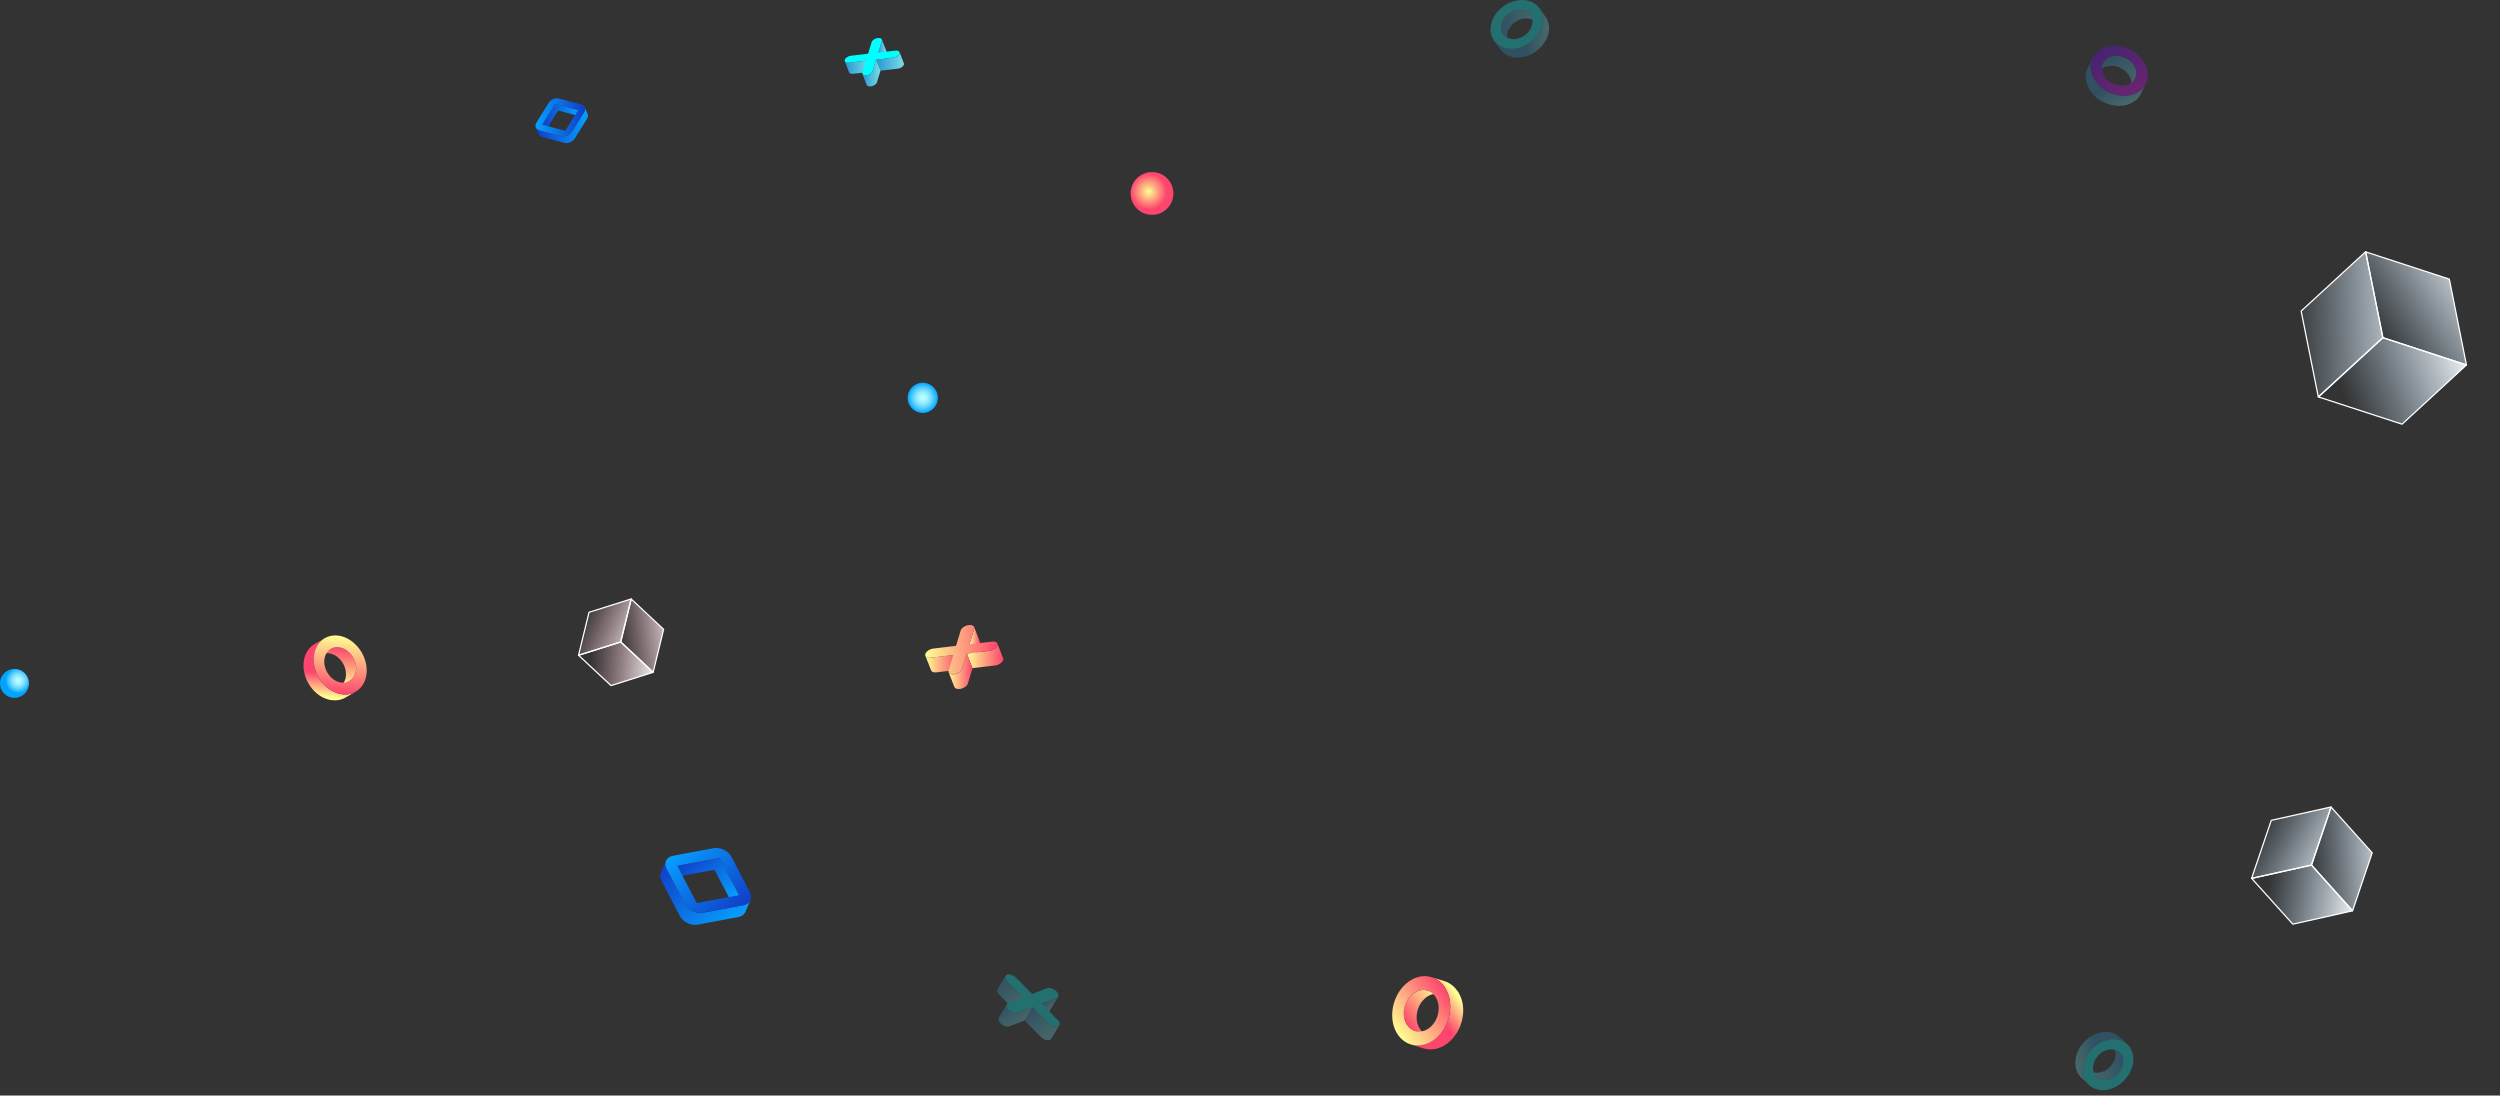 <svg width="1424" height="624" viewBox="0 0 1424 624" fill="none" xmlns="http://www.w3.org/2000/svg">
<rect x="0" y="0" width="1424" height="624" fill="#333333" stroke="none"/>
<path d="M1404.88 207.873L1368.21 241.611L1320.57 226.082L1357.25 192.341L1404.88 207.873Z" fill="url(#paint0_linear_130_1341)" stroke="white" stroke-width="0.714" stroke-miterlimit="10" stroke-linejoin="round"/>
<path d="M1404.88 207.873L1395.13 158.993L1347.49 143.468L1357.25 192.341L1404.88 207.873Z" fill="url(#paint1_linear_130_1341)" stroke="white" stroke-width="0.714" stroke-miterlimit="10" stroke-linejoin="round"/>
<path d="M1357.33 192.367L1347.45 143.414L1310.74 177.179L1320.5 226.1L1357.33 192.367Z" fill="url(#paint2_linear_130_1341)" stroke="white" stroke-width="0.714" stroke-miterlimit="10" stroke-linejoin="round"/>
<path d="M1340.01 518.794L1305.99 526.407L1282.56 500.334L1316.59 492.723L1340.01 518.794Z" fill="url(#paint3_linear_130_1341)" stroke="white" stroke-width="0.714" stroke-miterlimit="10" stroke-linejoin="round"/>
<path d="M1340.01 518.794L1351.2 485.767L1327.77 459.699L1316.59 492.723L1340.01 518.794Z" fill="url(#paint4_linear_130_1341)" stroke="white" stroke-width="0.714" stroke-miterlimit="10" stroke-linejoin="round"/>
<path d="M1316.63 492.767L1327.76 459.651L1293.71 467.268L1282.51 500.322L1316.63 492.767Z" fill="url(#paint5_linear_130_1341)" stroke="white" stroke-width="0.714" stroke-miterlimit="10" stroke-linejoin="round"/>
<path d="M668.365 110.183C668.365 116.92 662.902 122.365 656.183 122.365C649.445 122.365 644 116.902 644 110.183C644 103.445 649.463 98 656.183 98C662.92 98 668.365 103.445 668.365 110.183Z" fill="url(#paint6_radial_130_1341)"/>
<path d="M423.694 520.703C423.767 520.63 423.821 520.557 423.876 520.484C423.912 520.448 423.931 520.412 423.967 520.393C424.003 520.357 424.04 520.321 424.058 520.284C424.167 520.138 424.258 519.993 424.349 519.847C424.422 519.72 424.495 519.574 424.55 519.446L427.5 512.691C427.354 513.037 427.154 513.364 426.917 513.656C426.899 513.692 426.862 513.729 426.844 513.747C426.626 514.02 426.353 514.275 426.061 514.493C425.988 514.548 425.915 514.584 425.843 514.639C425.588 514.803 425.315 514.967 425.023 515.094C424.914 515.149 424.805 515.185 424.695 515.24C424.313 515.386 423.894 515.531 423.439 515.604L400.33 519.902C399.875 519.993 399.42 520.029 398.946 520.029C398.837 520.029 398.746 520.029 398.637 520.011C398.254 520.011 397.89 519.975 397.508 519.92C397.435 519.902 397.38 519.902 397.308 519.883C396.871 519.811 396.433 519.701 395.996 519.574C395.96 519.556 395.905 519.556 395.869 519.537C395.414 519.392 394.977 519.228 394.54 519.009C394.521 519.009 394.521 518.991 394.503 518.991C394.048 518.773 393.611 518.536 393.21 518.263L393.192 518.245C392.828 518.008 392.5 517.735 392.19 517.462C392.118 517.389 392.045 517.334 391.972 517.261C391.735 517.043 391.517 516.806 391.316 516.569C391.207 516.46 391.098 516.351 391.007 516.223C390.734 515.859 390.479 515.477 390.26 515.076L379.644 494.772C378.824 493.188 378.752 491.622 379.316 490.329L376.366 497.085C375.802 498.377 375.874 499.943 376.694 501.528L387.31 521.832C387.51 522.233 387.765 522.615 388.057 522.979C388.148 523.107 388.257 523.198 388.366 523.325C388.53 523.525 388.694 523.726 388.876 523.908C388.913 523.944 388.967 523.981 389.022 524.035C389.095 524.108 389.168 524.163 389.24 524.236C389.368 524.345 389.495 524.454 389.623 524.563C389.823 524.727 390.042 524.873 390.242 525.019L390.26 525.037C390.26 525.037 390.26 525.037 390.278 525.037C390.479 525.164 390.697 525.31 390.916 525.419C391.116 525.529 391.335 525.638 391.535 525.747C391.553 525.747 391.553 525.747 391.571 525.765C391.59 525.765 391.59 525.784 391.608 525.784C391.79 525.875 391.972 525.947 392.172 526.02C392.391 526.111 392.591 526.184 392.81 526.257C392.846 526.275 392.901 526.275 392.937 526.293C392.974 526.312 393.028 526.312 393.065 526.33C393.21 526.366 393.338 526.421 393.483 526.457C393.72 526.512 393.975 526.567 394.212 526.621C394.266 526.639 394.321 526.639 394.376 526.639C394.448 526.658 394.503 526.658 394.576 526.676C394.74 526.694 394.886 526.73 395.049 526.749C395.268 526.767 395.486 526.767 395.723 526.767C395.832 526.767 395.924 526.785 396.033 526.785C396.069 526.785 396.106 526.785 396.142 526.785C396.561 526.767 396.998 526.73 397.399 526.658L420.489 522.36C420.944 522.269 421.345 522.142 421.745 521.996C421.855 521.959 421.964 521.905 422.073 521.85C422.201 521.796 422.328 521.741 422.456 521.686C422.619 521.595 422.747 521.486 422.893 521.395C422.965 521.34 423.038 521.304 423.111 521.249C423.148 521.231 423.184 521.213 423.202 521.176C423.384 521.013 423.548 520.867 423.694 520.703Z" fill="url(#paint7_linear_130_1341)"/>
<path d="M420.817 509.759C420.853 509.65 420.853 509.522 420.78 509.395L410.164 489.09C410.127 489.036 410.091 488.963 410.036 488.927C410.018 488.908 410 488.89 409.982 488.872C409.964 488.854 409.945 488.854 409.927 488.835C409.909 488.817 409.891 488.817 409.872 488.799C409.854 488.799 409.854 488.781 409.836 488.781C409.818 488.781 409.8 488.763 409.781 488.763C409.763 488.763 409.745 488.744 409.727 488.744C409.709 488.744 409.69 488.726 409.672 488.726C409.654 488.726 409.636 488.726 409.618 488.708C409.599 488.708 409.581 488.708 409.563 488.708C409.527 488.708 409.508 488.708 409.472 488.708C409.436 488.708 409.399 488.708 409.381 488.726L386.272 493.024C386.218 493.042 386.163 493.06 386.127 493.078C386.108 493.078 386.09 493.097 386.09 493.115C386.09 493.115 386.09 493.115 386.072 493.115C386.054 493.133 386.036 493.133 386.036 493.151C386.017 493.169 386.017 493.169 385.999 493.188C385.999 493.206 385.981 493.206 385.981 493.224C385.981 493.242 385.963 493.242 385.963 493.261L383.013 500.016C383.031 499.962 383.086 499.907 383.122 499.871C383.177 499.834 383.249 499.798 383.322 499.798L406.431 495.5C406.576 495.464 406.74 495.5 406.886 495.573C407.032 495.646 407.141 495.755 407.214 495.883L417.83 516.187C417.903 516.314 417.903 516.442 417.867 516.551L420.817 509.759Z" fill="url(#paint8_linear_130_1341)"/>
<path d="M427.172 508.229C428.92 511.58 427.245 514.876 423.439 515.586L400.349 519.884C396.543 520.594 392.008 518.445 390.26 515.094L379.644 494.79C377.896 491.439 379.571 488.143 383.377 487.433L406.467 483.136C410.273 482.425 414.807 484.574 416.556 487.925L427.172 508.229ZM397.417 514.275L420.507 509.977C420.817 509.923 420.926 509.668 420.78 509.395L410.164 489.09C410.018 488.817 409.69 488.653 409.381 488.708L386.291 493.006C385.981 493.06 385.854 493.315 385.999 493.588L396.616 513.892C396.761 514.166 397.107 514.329 397.417 514.275Z" fill="url(#paint9_linear_130_1341)"/>
<path d="M813.124 564.245C810.283 563.352 806.969 564.099 804.201 566.594C803.727 567.012 803.29 567.486 802.89 567.978C802.853 568.014 802.817 568.05 802.781 568.087C802.762 568.123 802.744 568.141 802.708 568.178C802.435 568.524 802.161 568.888 801.925 569.27L801.906 569.289C801.834 569.398 801.779 569.525 801.706 569.635C801.579 569.853 801.451 570.072 801.324 570.29C801.324 570.308 801.305 570.327 801.305 570.345C801.178 570.582 801.069 570.837 800.941 571.091C800.905 571.164 800.868 571.237 800.832 571.31V571.328C800.686 571.638 800.577 571.966 800.45 572.293C800.45 572.312 800.431 572.33 800.431 572.348C800.395 572.439 800.377 572.548 800.34 572.639C800.268 572.84 800.195 573.04 800.14 573.258C800.122 573.295 800.122 573.35 800.104 573.404C800.067 573.532 800.031 573.659 800.013 573.787C799.976 573.932 799.94 574.078 799.903 574.224C799.885 574.296 799.885 574.369 799.867 574.442C799.83 574.588 799.812 574.733 799.794 574.879C799.776 574.988 799.758 575.116 799.739 575.225C799.721 575.316 799.721 575.407 799.703 575.498C799.685 575.662 799.667 575.826 799.648 576.008C799.648 576.099 799.63 576.19 799.612 576.3C799.612 576.391 799.612 576.5 799.612 576.591C799.594 576.791 799.594 576.992 799.594 577.21C799.594 577.301 799.594 577.392 799.594 577.483C799.594 577.556 799.612 577.629 799.612 577.702C799.63 578.011 799.648 578.303 799.667 578.612C799.685 578.703 799.667 578.794 799.685 578.885C799.685 578.922 799.703 578.976 799.703 579.013C799.721 579.195 799.758 579.377 799.794 579.559C799.831 579.741 799.849 579.923 799.903 580.105C799.94 580.288 799.994 580.47 800.049 580.634C800.085 580.761 800.122 580.907 800.158 581.034C800.176 581.071 800.195 581.107 800.195 581.143C800.268 581.398 800.377 581.635 800.468 581.89C800.522 582.017 800.559 582.127 800.614 582.254C800.777 582.618 800.941 582.964 801.142 583.292C801.16 583.329 801.178 583.347 801.196 583.383C801.451 583.802 801.743 584.184 802.034 584.549C802.089 584.622 802.161 584.694 802.216 584.767C802.289 584.84 802.343 584.931 802.398 584.986C802.653 585.259 802.908 585.496 803.181 585.714C803.218 585.732 803.236 585.769 803.272 585.787L803.29 585.805C803.545 586.005 803.818 586.206 804.092 586.37C804.201 586.443 804.328 586.497 804.438 586.552C804.51 586.588 804.583 586.625 804.656 586.661C804.729 586.697 804.802 586.734 804.875 586.77C805.13 586.898 805.385 586.989 805.639 587.098C805.749 587.135 805.858 587.171 805.949 587.207L813.251 589.484C812.814 589.338 812.377 589.156 811.958 588.937C811.886 588.901 811.813 588.864 811.74 588.828C811.339 588.61 810.957 588.355 810.593 588.063C810.556 588.045 810.538 588.009 810.502 587.99C810.156 587.699 809.828 587.389 809.518 587.025C809.445 586.952 809.391 586.88 809.336 586.807C809.027 586.424 808.717 586.005 808.444 585.55C808.244 585.222 808.08 584.858 807.916 584.512C807.861 584.403 807.825 584.276 807.77 584.148C807.679 583.911 807.57 583.656 807.497 583.401C807.442 583.238 807.388 583.055 807.351 582.873C807.297 582.691 807.26 582.527 807.206 582.345C807.169 582.163 807.133 581.981 807.096 581.799C807.06 581.617 807.023 581.435 807.005 581.253C806.987 581.107 806.969 580.98 806.969 580.834C806.932 580.542 806.914 580.233 806.914 579.923C806.914 579.759 806.896 579.596 806.914 579.413C806.914 579.213 806.914 579.013 806.932 578.794C806.932 578.594 806.951 578.412 806.969 578.212C806.987 578.048 807.005 577.884 807.023 577.702C807.042 577.501 807.078 577.283 807.115 577.083C807.133 576.937 807.169 576.791 807.187 576.646C807.224 576.427 807.278 576.208 807.333 575.972C807.369 575.844 807.388 575.717 807.424 575.571C807.497 575.316 807.57 575.061 807.661 574.806C807.697 574.715 807.715 574.624 807.752 574.515C807.879 574.169 808.007 573.823 808.152 573.495C808.189 573.422 808.225 573.35 808.262 573.277C808.389 573.004 808.498 572.749 808.644 572.494C808.753 572.275 808.899 572.057 809.027 571.838C809.099 571.711 809.172 571.583 809.245 571.474C809.482 571.091 809.755 570.727 810.028 570.381C810.083 570.308 810.156 570.236 810.21 570.163C810.611 569.671 811.048 569.198 811.521 568.779C814.289 566.284 817.603 565.537 820.444 566.43L813.124 564.245Z" fill="url(#paint10_linear_130_1341)"/>
<path d="M829.859 564.026C829.75 563.88 829.641 563.735 829.513 563.589C829.313 563.316 829.094 563.061 828.876 562.824C828.803 562.751 828.748 562.678 828.694 562.606C828.639 562.551 828.585 562.514 828.53 562.46C828.111 562.023 827.674 561.604 827.219 561.24L827.201 561.222C827.164 561.185 827.11 561.167 827.055 561.131C826.709 560.857 826.363 560.621 826.017 560.384C825.962 560.347 825.926 560.311 825.889 560.293C825.78 560.238 825.689 560.184 825.58 560.129C825.343 559.983 825.088 559.838 824.833 559.71C824.76 559.674 824.688 559.619 824.615 559.583C824.524 559.546 824.414 559.51 824.323 559.455C824.087 559.346 823.868 559.255 823.631 559.164C823.54 559.127 823.449 559.073 823.34 559.036C823.158 558.982 822.994 558.909 822.812 558.854L815.51 556.578C815.783 556.669 816.056 556.778 816.329 556.869C816.566 556.96 816.803 557.051 817.021 557.161C817.185 557.234 817.367 557.325 817.531 557.397C817.786 557.525 818.023 557.671 818.278 557.816C818.423 557.907 818.569 557.98 818.715 558.089C819.079 558.326 819.425 558.563 819.753 558.836C819.807 558.872 819.862 558.909 819.917 558.945C820.372 559.31 820.809 559.728 821.228 560.165C821.337 560.293 821.464 560.402 821.574 560.53C821.792 560.766 822.011 561.039 822.211 561.294C822.32 561.44 822.448 561.586 822.557 561.731C822.794 562.041 822.994 562.369 823.213 562.715C823.304 562.86 823.395 562.988 823.486 563.152C823.814 563.716 824.105 564.299 824.36 564.882C824.451 565.082 824.524 565.282 824.597 565.483C824.76 565.883 824.924 566.284 825.052 566.703C825.143 566.994 825.216 567.286 825.307 567.577C825.38 567.868 825.471 568.16 825.543 568.451C825.616 568.761 825.671 569.07 825.726 569.361C825.78 569.671 825.835 569.962 825.871 570.272C825.908 570.49 825.926 570.727 825.944 570.964C825.999 571.456 826.035 571.965 826.053 572.475C826.072 572.749 826.072 573.022 826.072 573.313C826.072 573.659 826.072 573.987 826.053 574.333C826.035 574.661 826.017 574.97 825.999 575.298C825.981 575.571 825.944 575.862 825.908 576.136C825.871 576.482 825.817 576.828 825.762 577.174C825.726 577.428 825.689 577.665 825.635 577.92C825.562 578.284 825.471 578.667 825.38 579.031C825.325 579.249 825.27 579.468 825.216 579.687C825.106 580.105 824.979 580.524 824.833 580.943C824.779 581.107 824.742 581.271 824.688 581.416C824.487 581.999 824.269 582.564 824.014 583.128C823.959 583.256 823.886 583.365 823.832 583.492C823.631 583.929 823.431 584.385 823.194 584.804C822.994 585.186 822.776 585.55 822.557 585.914C822.448 586.115 822.339 586.315 822.211 586.515C821.81 587.153 821.373 587.754 820.9 588.336C820.663 588.646 820.408 588.937 820.135 589.229C820.008 589.374 819.88 589.538 819.734 589.684C819.316 590.139 818.879 590.558 818.423 590.977C813.816 595.129 808.299 596.367 803.564 594.892L810.866 597.168C815.601 598.643 821.118 597.405 825.726 593.253C826.181 592.834 826.618 592.415 827.037 591.96C827.182 591.814 827.31 591.651 827.437 591.505C827.656 591.25 827.874 591.013 828.093 590.758C828.129 590.704 828.166 590.649 828.202 590.613C828.657 590.03 829.094 589.429 829.513 588.792C829.513 588.773 829.531 588.773 829.531 588.755C829.659 588.573 829.75 588.373 829.859 588.191C830.078 587.826 830.296 587.462 830.497 587.098C830.515 587.08 830.533 587.043 830.533 587.025C830.752 586.625 830.934 586.206 831.134 585.787C831.189 585.659 831.261 585.55 831.316 585.423C831.316 585.423 831.316 585.404 831.334 585.404C831.571 584.876 831.771 584.348 831.972 583.802C831.99 583.766 831.99 583.747 832.008 583.711C832.063 583.547 832.117 583.383 832.154 583.237C832.263 582.891 832.39 582.564 832.482 582.218C832.5 582.145 832.518 582.072 832.536 581.981C832.591 581.762 832.645 581.544 832.7 581.325C832.755 581.07 832.827 580.834 832.882 580.579C832.9 580.451 832.919 580.324 832.955 580.215C833.01 579.96 833.046 579.723 833.082 579.468C833.119 579.286 833.155 579.086 833.192 578.903C833.21 578.74 833.228 578.594 833.246 578.43C833.283 578.157 833.301 577.866 833.337 577.592C833.356 577.428 833.374 577.283 833.392 577.119C833.41 576.955 833.392 576.809 833.41 576.645C833.428 576.299 833.428 575.953 833.428 575.626C833.428 575.462 833.447 575.316 833.447 575.152C833.447 575.025 833.428 574.916 833.428 574.788C833.41 574.278 833.374 573.786 833.319 573.277C833.301 573.113 833.301 572.967 833.283 572.803C833.283 572.73 833.265 572.657 833.246 572.585C833.21 572.275 833.155 571.984 833.101 571.674C833.046 571.365 832.991 571.055 832.919 570.764C832.846 570.472 832.773 570.181 832.682 569.89C832.627 569.653 832.573 569.434 832.5 569.198C832.482 569.125 832.445 569.07 832.427 569.015C832.299 568.597 832.136 568.196 831.972 567.795C831.899 567.595 831.826 567.395 831.735 567.194C831.48 566.594 831.189 566.029 830.861 565.464C830.824 565.41 830.806 565.373 830.77 565.319C830.715 565.228 830.642 565.137 830.588 565.027C830.296 564.681 830.078 564.354 829.859 564.026Z" fill="url(#paint11_linear_130_1341)"/>
<path d="M800.651 560.511C808.335 553.573 818.587 554.775 823.486 563.17C828.384 571.565 826.108 584.057 818.405 590.995C810.721 597.933 800.469 596.731 795.57 588.336C790.69 579.941 792.966 567.449 800.651 560.511ZM814.873 584.913C819.498 580.743 820.864 573.24 817.914 568.196C814.964 563.152 808.809 562.423 804.183 566.594C799.558 570.764 798.192 578.266 801.142 583.31C804.092 588.373 810.247 589.083 814.873 584.913Z" fill="url(#paint12_linear_130_1341)"/>
<path d="M372.022 382.924L348.038 390.523L329.559 373.239L353.55 365.641L372.022 382.924Z" fill="url(#paint13_linear_130_1341)" stroke="white" stroke-width="0.714" stroke-miterlimit="10" stroke-linejoin="round"/>
<path d="M372.023 382.924L378.001 358.477L359.525 341.196L353.55 365.641L372.023 382.924Z" fill="url(#paint14_linear_130_1341)" stroke="white" stroke-width="0.714" stroke-miterlimit="10" stroke-linejoin="round"/>
<path d="M353.581 365.67L359.516 341.162L335.51 348.767L329.525 373.233L353.581 365.67Z" fill="url(#paint15_linear_130_1341)" stroke="white" stroke-width="0.714" stroke-miterlimit="10" stroke-linejoin="round"/>
<path d="M199.034 387.929C201.302 386.634 202.797 384.057 202.842 380.789C202.855 380.235 202.811 379.671 202.734 379.12C202.732 379.075 202.73 379.03 202.728 378.985C202.716 378.951 202.715 378.929 202.713 378.884C202.654 378.502 202.582 378.109 202.477 377.729L202.476 377.706C202.449 377.594 202.4 377.483 202.373 377.371C202.309 377.159 202.244 376.946 202.179 376.734C202.168 376.723 202.167 376.701 202.155 376.69C202.079 376.467 201.98 376.244 201.892 376.011C201.867 375.944 201.842 375.877 201.816 375.81L201.805 375.799C201.692 375.521 201.547 375.255 201.412 374.978C201.4 374.967 201.399 374.944 201.388 374.933C201.351 374.856 201.291 374.779 201.254 374.701C201.169 374.535 201.084 374.369 200.976 374.203C200.963 374.17 200.928 374.137 200.904 374.093C200.843 373.993 200.783 373.894 200.712 373.806C200.64 373.696 200.568 373.586 200.496 373.476C200.46 373.42 200.413 373.377 200.377 373.322C200.305 373.212 200.222 373.113 200.139 373.014C200.08 372.938 200.009 372.85 199.949 372.773C199.901 372.707 199.843 372.653 199.795 372.587C199.701 372.477 199.606 372.368 199.5 372.248C199.441 372.193 199.393 372.127 199.334 372.051C199.275 371.996 199.205 371.931 199.147 371.877C199.029 371.746 198.9 371.626 198.759 371.496C198.701 371.442 198.642 371.387 198.583 371.333C198.537 371.29 198.479 371.258 198.432 371.215C198.222 371.042 198.024 370.88 197.814 370.707C197.744 370.664 197.696 370.598 197.627 370.556C197.604 370.534 197.558 370.513 197.534 370.492C197.406 370.395 197.267 370.31 197.128 370.225C196.99 370.139 196.862 370.043 196.712 369.969C196.573 369.884 196.423 369.811 196.285 369.748C196.182 369.695 196.066 369.632 195.962 369.579C195.928 369.569 195.894 369.56 195.87 369.538C195.663 369.433 195.446 369.362 195.227 369.268C195.113 369.228 195.021 369.186 194.906 369.145C194.574 369.033 194.254 368.933 193.924 368.866C193.889 368.856 193.867 368.857 193.832 368.847C193.411 368.761 192.991 368.721 192.583 368.691C192.504 368.683 192.414 368.686 192.334 368.678C192.244 368.681 192.153 368.662 192.085 368.665C191.757 368.666 191.453 368.689 191.15 368.734C191.116 368.747 191.082 368.737 191.049 368.749L191.026 368.75C190.745 368.795 190.453 368.851 190.185 368.929C190.073 368.956 189.962 369.005 189.862 369.043C189.795 369.068 189.728 369.093 189.661 369.119C189.594 369.144 189.528 369.169 189.461 369.194C189.227 369.282 189.016 369.392 188.794 369.491C188.705 369.539 188.617 369.588 188.539 369.625L182.721 372.965C183.076 372.771 183.453 372.598 183.844 372.459C183.911 372.434 183.977 372.409 184.044 372.384C184.424 372.256 184.816 372.162 185.22 372.102C185.254 372.089 185.288 372.099 185.321 372.087C185.715 372.038 186.11 372.011 186.528 372.029C186.619 372.026 186.698 372.034 186.778 372.042C187.208 372.071 187.662 372.122 188.118 372.217C188.448 372.284 188.78 372.396 189.1 372.497C189.203 372.527 189.307 372.579 189.422 372.62C189.628 372.702 189.857 372.784 190.065 372.889C190.203 372.952 190.352 373.025 190.491 373.11C190.641 373.184 190.768 373.258 190.918 373.331C191.057 373.417 191.196 373.502 191.334 373.587C191.473 373.672 191.612 373.757 191.74 373.854C191.845 373.929 191.938 373.993 192.031 374.08C192.24 374.23 192.45 374.403 192.65 374.588C192.755 374.686 192.871 374.772 192.978 374.892C193.106 375.011 193.235 375.131 193.365 375.273C193.494 375.392 193.6 375.512 193.718 375.643C193.813 375.753 193.907 375.862 194.014 375.983C194.132 376.114 194.251 376.267 194.358 376.41C194.441 376.509 194.513 376.619 194.595 376.718C194.714 376.871 194.822 377.037 194.942 377.213C195.002 377.312 195.073 377.4 195.145 377.51C195.266 377.709 195.387 377.908 195.496 378.119C195.533 378.196 195.581 378.262 195.629 378.351C195.776 378.639 195.923 378.927 196.047 379.217C196.072 379.283 196.097 379.35 196.122 379.417C196.222 379.662 196.321 379.884 196.398 380.13C196.473 380.33 196.527 380.554 196.592 380.767C196.63 380.89 196.669 381.012 196.696 381.124C196.801 381.505 196.872 381.898 196.932 382.28C196.946 382.358 196.949 382.448 196.964 382.527C197.041 383.078 197.085 383.641 197.072 384.195C197.027 387.463 195.532 390.041 193.264 391.336L199.034 387.929Z" fill="url(#paint16_linear_130_1341)"/>
<path d="M189.198 398.826C189.357 398.842 189.516 398.859 189.685 398.864C189.98 398.898 190.275 398.909 190.557 398.91C190.648 398.906 190.727 398.915 190.806 398.923C190.874 398.92 190.93 398.907 190.998 398.904C191.529 398.895 192.059 398.864 192.564 398.788L192.587 398.787C192.632 398.786 192.676 398.761 192.732 398.748C193.114 398.688 193.473 398.607 193.831 398.525C193.887 398.512 193.933 398.51 193.966 398.497C194.066 398.46 194.156 398.434 194.256 398.396C194.491 398.331 194.737 398.253 194.97 398.165C195.037 398.14 195.116 398.126 195.183 398.101C195.26 398.064 195.349 398.015 195.438 397.989C195.65 397.902 195.839 397.816 196.038 397.718C196.116 397.681 196.206 397.655 196.294 397.606C196.438 397.522 196.582 397.46 196.726 397.375L202.544 394.035C202.322 394.156 202.089 394.267 201.868 394.388C201.668 394.486 201.468 394.584 201.268 394.66C201.123 394.722 200.956 394.784 200.811 394.846C200.577 394.934 200.343 395 200.097 395.077C199.952 395.117 199.818 395.167 199.661 395.195C199.291 395.289 198.933 395.37 198.562 395.418C198.506 395.431 198.45 395.445 198.394 395.458C197.888 395.534 197.358 395.566 196.827 395.574C196.68 395.569 196.534 395.586 196.387 395.58C196.104 395.579 195.798 395.557 195.515 395.534C195.356 395.517 195.186 395.513 195.027 395.496C194.687 395.464 194.357 395.397 194.004 395.332C193.856 395.303 193.719 395.286 193.56 395.247C193.001 395.121 192.453 394.961 191.926 394.778C191.743 394.717 191.57 394.644 191.398 394.572C191.043 394.438 190.687 394.305 190.342 394.137C190.1 394.022 189.869 393.895 189.627 393.78C189.397 393.653 189.155 393.538 188.924 393.411C188.681 393.274 188.45 393.124 188.23 392.986C187.998 392.836 187.778 392.698 187.557 392.537C187.395 392.43 187.232 392.301 187.069 392.171C186.72 391.913 186.37 391.633 186.031 391.34C185.845 391.189 185.669 391.026 185.481 390.853C185.259 390.646 185.048 390.451 184.836 390.233C184.636 390.026 184.448 389.83 184.248 389.623C184.083 389.448 183.917 389.251 183.763 389.065C183.562 388.835 183.372 388.594 183.182 388.352C183.04 388.177 182.91 388.012 182.778 387.825C182.587 387.561 182.395 387.275 182.215 386.999C182.107 386.833 181.999 386.668 181.891 386.503C181.687 386.183 181.494 385.851 181.311 385.508C181.238 385.375 181.155 385.254 181.093 385.132C180.838 384.655 180.605 384.178 180.394 383.678C180.344 383.567 180.318 383.455 180.268 383.343C180.106 382.954 179.933 382.554 179.805 382.152C179.678 381.795 179.574 381.437 179.47 381.08C179.406 380.89 179.342 380.7 179.29 380.499C179.118 379.861 178.992 379.222 178.9 378.57C178.842 378.233 178.806 377.895 178.782 377.546C178.764 377.377 178.735 377.197 178.728 377.017C178.684 376.476 178.676 375.945 178.678 375.402C178.753 369.963 181.246 365.676 185.017 363.509L179.2 366.85C175.428 369.016 172.936 373.304 172.86 378.743C172.858 379.286 172.867 379.816 172.91 380.357C172.917 380.538 172.946 380.718 172.964 380.886C172.998 381.179 173.02 381.461 173.054 381.753C173.067 381.809 173.081 381.865 173.082 381.91C173.186 382.551 173.312 383.19 173.472 383.839C173.484 383.85 173.473 383.862 173.485 383.873C173.526 384.063 173.6 384.241 173.652 384.42C173.756 384.778 173.86 385.136 173.975 385.482C173.976 385.504 173.989 385.538 174 385.548C174.128 385.928 174.289 386.295 174.439 386.673C174.488 386.784 174.515 386.896 174.565 387.007C174.565 387.007 174.576 387.018 174.565 387.03C174.764 387.497 174.984 387.941 175.216 388.395C175.229 388.429 175.241 388.44 175.253 388.473C175.326 388.606 175.399 388.739 175.471 388.849C175.628 389.126 175.763 389.403 175.932 389.668C175.968 389.723 176.004 389.778 176.051 389.844C176.159 390.009 176.267 390.175 176.375 390.34C176.507 390.527 176.616 390.715 176.747 390.903C176.818 390.99 176.889 391.078 176.938 391.167C177.069 391.354 177.2 391.518 177.342 391.694C177.438 391.826 177.545 391.968 177.64 392.1C177.735 392.21 177.818 392.308 177.912 392.418C178.066 392.604 178.243 392.79 178.397 392.976C178.492 393.085 178.574 393.184 178.669 393.293C178.764 393.403 178.868 393.478 178.963 393.587C179.174 393.805 179.397 394.011 179.608 394.207C179.713 394.304 179.796 394.403 179.902 394.501C179.984 394.577 180.065 394.63 180.147 394.706C180.486 394.998 180.824 395.268 181.184 395.537C181.3 395.623 181.394 395.71 181.511 395.796C181.557 395.839 181.615 395.871 181.673 395.903C181.894 396.064 182.114 396.202 182.345 396.352C182.577 396.501 182.809 396.65 183.04 396.777C183.271 396.904 183.501 397.031 183.743 397.146C183.928 397.252 184.101 397.347 184.297 397.441C184.355 397.473 184.411 397.482 184.457 397.503C184.803 397.671 185.158 397.804 185.514 397.938C185.686 398.01 185.858 398.083 186.041 398.144C186.58 398.338 187.117 398.487 187.675 398.613C187.732 398.622 187.767 398.632 187.823 398.641C187.915 398.66 188.016 398.667 188.119 398.697C188.516 398.716 188.857 398.771 189.198 398.826Z" fill="url(#paint17_linear_130_1341)"/>
<path d="M208.871 382.131C208.754 391.21 201.869 397.089 193.548 395.236C185.227 393.383 178.548 384.471 178.676 375.38C178.794 366.3 185.679 360.421 194 362.275C202.31 364.14 208.989 373.051 208.871 382.131ZM184.695 376.733C184.621 382.195 188.633 387.546 193.636 388.655C198.64 389.764 202.778 386.239 202.853 380.777C202.927 375.316 198.915 369.965 193.911 368.855C188.896 367.735 184.77 371.272 184.695 376.733Z" fill="url(#paint18_linear_130_1341)"/>
<g opacity="0.3">
<path d="M597.773 575.804C597.773 575.804 597.773 575.785 597.773 575.804C597.828 575.767 597.864 575.731 597.901 575.694C597.937 575.658 597.974 575.622 598.01 575.585C598.046 575.549 598.065 575.494 598.101 575.458L599.03 573.91L602.708 567.773C602.617 567.919 602.508 568.028 602.38 568.137C602.253 568.247 602.089 568.338 601.907 568.41L593.348 571.688L588.759 579.355L597.318 576.077C597.391 576.059 597.445 576.022 597.518 575.986C597.573 575.949 597.627 575.931 597.682 575.895C597.682 575.858 597.737 575.84 597.773 575.804Z" fill="url(#paint19_linear_130_1341)"/>
<path d="M582.805 568.119L573.736 558.887C573.499 558.65 573.299 558.395 573.135 558.14C573.08 558.049 573.026 557.958 572.971 557.867C572.88 557.703 572.789 557.521 572.734 557.357C572.698 557.266 572.662 557.175 572.643 557.084C572.607 556.92 572.589 556.756 572.589 556.61C572.589 556.537 572.571 556.465 572.589 556.392C572.607 556.173 572.662 555.973 572.771 555.791L568.182 563.457C568.073 563.639 568.018 563.84 568 564.058C568 564.131 568 564.204 568 564.277C568 564.441 568.018 564.586 568.054 564.75C568.073 564.841 568.109 564.932 568.145 565.023C568.2 565.187 568.291 565.351 568.382 565.533C568.437 565.624 568.491 565.715 568.546 565.806C568.582 565.861 568.601 565.897 568.637 565.952C568.71 566.061 568.801 566.171 568.892 566.28C568.965 566.371 569.038 566.444 569.129 566.535L569.147 566.553L578.216 575.785L582.805 568.119Z" fill="url(#paint20_linear_130_1341)"/>
<path d="M598.465 592.047C598.52 592.011 598.556 591.974 598.592 591.938C598.629 591.902 598.665 591.865 598.702 591.81C598.738 591.774 598.756 591.719 598.793 591.683L603.382 584.017C603.291 584.162 603.181 584.29 603.054 584.381C602.926 584.49 602.763 584.581 602.562 584.654C602.38 584.727 602.198 584.763 601.998 584.8C601.943 584.8 601.87 584.8 601.797 584.8C601.652 584.818 601.506 584.818 601.36 584.818C601.342 584.818 601.324 584.818 601.288 584.818C601.106 584.8 600.923 584.781 600.741 584.745C600.614 584.727 600.486 584.69 600.377 584.654C600.25 584.618 600.122 584.599 600.013 584.545C599.976 584.527 599.94 584.526 599.904 584.508C599.703 584.435 599.485 584.344 599.284 584.253C599.266 584.235 599.248 584.235 599.23 584.217C599.011 584.108 598.793 583.998 598.574 583.853L598.556 583.834C598.338 583.707 598.119 583.543 597.919 583.397L597.9 583.379C597.7 583.215 597.5 583.033 597.318 582.851L588.231 573.6L583.642 581.267L592.729 590.518C592.802 590.59 592.856 590.645 592.929 590.718C593.002 590.791 593.075 590.845 593.148 590.9C593.202 590.955 593.257 590.991 593.312 591.027L593.33 591.046L593.348 591.064C593.421 591.119 593.494 591.173 593.567 591.228C593.639 591.282 593.712 591.337 593.785 591.373C593.84 591.41 593.894 591.446 593.949 591.483L593.967 591.501C593.985 591.501 593.985 591.519 594.004 591.519C594.076 591.574 594.168 591.61 594.24 591.665C594.331 591.719 594.404 591.756 594.495 591.81C594.532 591.829 594.568 591.847 594.623 591.865C594.641 591.883 594.659 591.883 594.677 591.902C594.714 591.92 594.75 591.938 594.787 591.956C594.896 592.011 595.005 592.047 595.114 592.084C595.169 592.102 595.242 592.12 595.296 592.156C595.333 592.175 595.369 592.175 595.406 592.193C595.442 592.211 595.479 592.229 595.515 592.229C595.606 592.248 595.679 592.266 595.77 592.284C595.897 592.32 596.025 592.357 596.134 592.375C596.171 592.375 596.189 592.393 596.225 592.393C596.371 592.411 596.535 592.43 596.68 592.448C596.699 592.448 596.717 592.448 596.753 592.448C596.753 592.448 596.753 592.448 596.771 592.448C596.917 592.448 597.063 592.448 597.19 592.43C597.263 592.43 597.318 592.43 597.391 592.43C597.5 592.411 597.609 592.393 597.718 592.375C597.791 592.357 597.882 592.32 597.955 592.302C598.028 592.284 598.083 592.248 598.155 592.211C598.21 592.175 598.265 592.156 598.319 592.12C598.374 592.102 598.41 592.084 598.465 592.047C598.447 592.047 598.447 592.047 598.465 592.047Z" fill="url(#paint21_linear_130_1341)"/>
<path d="M588.213 573.637L579.655 576.915C579.472 576.987 579.29 577.024 579.09 577.06C579.054 577.06 578.999 577.06 578.963 577.06C578.799 577.079 578.635 577.079 578.453 577.079C578.434 577.079 578.416 577.079 578.398 577.079C578.216 577.06 578.034 577.042 577.852 577.006C577.724 576.987 577.615 576.951 577.488 576.915C577.36 576.878 577.233 576.86 577.105 576.805C577.069 576.787 577.032 576.787 576.996 576.769C576.796 576.696 576.577 576.623 576.377 576.514C576.359 576.514 576.34 576.496 576.322 576.478C576.104 576.368 575.885 576.259 575.667 576.113L575.648 576.095C575.43 575.968 575.211 575.804 575.011 575.658L574.993 575.64C574.792 575.476 574.592 575.294 574.41 575.112C574.173 574.857 573.973 574.62 573.809 574.365C573.754 574.274 573.7 574.183 573.645 574.092C573.554 573.928 573.463 573.746 573.409 573.582C573.372 573.491 573.336 573.4 573.317 573.309C573.281 573.145 573.263 572.981 573.263 572.817C573.263 572.745 573.245 572.672 573.263 572.599C573.281 572.38 573.336 572.18 573.445 571.998L568.856 579.664C568.747 579.846 568.692 580.047 568.674 580.265C568.674 580.338 568.674 580.411 568.674 580.484C568.674 580.648 568.692 580.793 568.729 580.975C568.747 581.067 568.783 581.158 568.82 581.249C568.874 581.412 568.965 581.576 569.056 581.758C569.111 581.85 569.147 581.941 569.22 582.032C569.257 582.086 569.275 582.123 569.311 582.177C569.384 582.287 569.475 582.396 569.566 582.505C569.639 582.596 569.712 582.669 569.803 582.76L569.821 582.778C569.894 582.851 569.949 582.906 570.021 582.979C570.094 583.051 570.167 583.106 570.24 583.161C570.295 583.215 570.349 583.252 570.404 583.288L570.422 583.306L570.44 583.325C570.513 583.379 570.586 583.434 570.659 583.488C570.732 583.543 570.804 583.598 570.877 583.634C570.932 583.671 570.986 583.707 571.041 583.743L571.059 583.762C571.078 583.762 571.078 583.78 571.096 583.78C571.169 583.834 571.26 583.871 571.333 583.925C571.424 583.98 571.496 584.017 571.587 584.053C571.624 584.071 571.66 584.089 571.715 584.108C571.733 584.126 571.751 584.126 571.77 584.144C571.806 584.162 571.842 584.18 571.879 584.199C571.988 584.253 572.097 584.29 572.207 584.326C572.261 584.344 572.334 584.363 572.389 584.399C572.425 584.417 572.462 584.417 572.498 584.435C572.534 584.454 572.571 584.454 572.607 584.472C572.698 584.508 572.789 584.508 572.88 584.526C573.008 584.563 573.135 584.599 573.245 584.617C573.281 584.617 573.299 584.636 573.336 584.636C573.499 584.654 573.645 584.672 573.809 584.69C573.827 584.69 573.846 584.69 573.864 584.69C574.046 584.69 574.21 584.69 574.374 584.672C574.41 584.672 574.465 584.672 574.501 584.672C574.61 584.654 574.72 584.636 574.829 584.599C574.92 584.581 574.993 584.545 575.066 584.526L583.624 581.249L588.213 573.637Z" fill="url(#paint22_linear_130_1341)"/>
<path d="M601.743 564.677C603.236 566.189 603.309 567.864 601.889 568.411L593.33 571.688L602.417 580.939C603.91 582.45 603.983 584.126 602.563 584.672C601.16 585.218 598.793 584.417 597.3 582.888L588.213 573.637L579.654 576.915C578.234 577.461 575.885 576.66 574.392 575.148C572.898 573.637 572.825 571.943 574.228 571.415L582.786 568.137L573.718 558.905C572.225 557.393 572.152 555.718 573.572 555.172C574.992 554.626 577.342 555.427 578.835 556.938L587.903 566.171L596.462 562.893C597.882 562.347 600.25 563.166 601.743 564.677Z" fill="url(#paint23_linear_130_1341)"/>
</g>
<path d="M558.239 365.984C558.239 365.911 558.239 365.874 558.221 365.82C558.221 365.765 558.203 365.711 558.184 365.674C558.166 365.619 558.148 365.565 558.13 365.528L557.474 363.853L554.87 357.188C554.925 357.334 554.961 357.498 554.961 357.68C554.961 357.844 554.943 358.026 554.888 358.226L552.23 367.003L555.471 375.325L558.13 366.548C558.148 366.475 558.166 366.403 558.184 366.348C558.203 366.293 558.203 366.22 558.203 366.166C558.239 366.093 558.239 366.038 558.239 365.984C558.239 366.002 558.239 365.984 558.239 365.984Z" fill="url(#paint24_linear_130_1341)"/>
<path d="M542.997 373.122L530.14 374.652C529.794 374.688 529.485 374.688 529.194 374.67C529.084 374.67 528.975 374.652 528.884 374.634C528.684 374.597 528.502 374.561 528.338 374.506C528.247 374.47 528.156 374.451 528.064 374.415C527.901 374.342 527.773 374.269 527.646 374.16C527.591 374.124 527.518 374.087 527.464 374.033C527.3 373.887 527.172 373.723 527.099 373.523L530.341 381.845C530.414 382.045 530.541 382.209 530.705 382.355C530.76 382.409 530.814 382.446 530.887 382.482C531.015 382.573 531.142 382.664 531.306 382.737C531.397 382.773 531.47 382.81 531.579 382.828C531.743 382.883 531.925 382.919 532.125 382.956C532.235 382.974 532.326 382.992 532.435 382.992C532.49 382.992 532.544 383.01 532.599 383.01C532.726 383.01 532.872 383.01 533.018 383.01C533.127 383.01 533.236 382.992 533.364 382.974C533.382 382.974 533.382 382.974 533.4 382.974L546.256 381.444L542.997 373.122Z" fill="url(#paint25_linear_130_1341)"/>
<path d="M571.496 375.398C571.496 375.325 571.496 375.271 571.478 375.234C571.478 375.18 571.46 375.125 571.441 375.07C571.423 375.016 571.405 374.961 571.387 374.925L568.145 366.603C568.2 366.748 568.236 366.912 568.236 367.094C568.236 367.276 568.218 367.459 568.164 367.641C568.109 367.823 568.036 368.005 567.927 368.169C567.89 368.223 567.854 368.278 567.818 368.333C567.745 368.46 567.654 368.569 567.563 368.679C567.544 368.697 567.526 368.715 567.526 368.733C567.417 368.861 567.271 368.988 567.144 369.116C567.053 369.207 566.943 369.28 566.852 369.352C566.743 369.425 566.652 369.516 566.543 369.589C566.506 369.607 566.47 369.626 566.434 369.662C566.251 369.789 566.051 369.899 565.851 369.99C565.833 370.008 565.814 370.008 565.796 370.026C565.578 370.135 565.341 370.245 565.122 370.318C565.104 370.318 565.104 370.317 565.086 370.336C564.849 370.427 564.594 370.5 564.339 370.572H564.321C564.066 370.627 563.811 370.682 563.556 370.718L550.682 372.248L553.923 380.57L566.798 379.04C566.889 379.022 566.98 379.022 567.071 379.004C567.162 378.985 567.253 378.967 567.362 378.949C567.435 378.931 567.508 378.913 567.581 378.894H567.599C567.617 378.894 567.617 378.894 567.635 378.894C567.726 378.876 567.817 378.84 567.89 378.822C567.981 378.803 568.054 378.767 568.145 378.749C568.2 378.731 568.273 378.712 568.327 378.676C568.346 378.676 568.346 378.676 568.364 378.658C568.382 378.658 568.382 378.639 568.4 378.639C568.491 378.603 568.582 378.567 568.655 378.53C568.746 378.494 568.837 378.457 568.928 378.403C568.965 378.385 569.001 378.366 569.038 378.348C569.056 378.33 569.074 378.33 569.092 378.312C569.129 378.293 569.165 378.275 569.201 378.257C569.311 378.202 569.402 378.148 569.511 378.075C569.566 378.039 569.62 378.002 569.675 377.966C569.711 377.947 569.748 377.929 569.784 377.893C569.821 377.875 569.857 377.856 569.893 377.82C569.966 377.765 570.039 377.711 570.094 377.656C570.203 377.583 570.294 377.492 570.385 377.419C570.403 377.401 570.44 377.383 570.458 377.365C570.567 377.256 570.676 377.146 570.768 377.037C570.786 377.019 570.804 377.001 570.804 376.982C570.895 376.873 570.968 376.746 571.059 376.636C571.095 376.582 571.132 376.527 571.168 376.472C571.223 376.381 571.277 376.272 571.314 376.181C571.35 376.108 571.368 376.017 571.405 375.944C571.423 375.872 571.441 375.799 571.46 375.744C571.478 375.689 571.478 375.617 571.478 375.562C571.496 375.507 571.496 375.453 571.496 375.398Z" fill="url(#paint26_linear_130_1341)"/>
<path d="M550.663 372.212L548.005 380.989C547.95 381.171 547.877 381.353 547.768 381.535C547.75 381.571 547.713 381.608 547.695 381.644C547.604 381.79 547.513 381.918 547.404 382.063C547.385 382.081 547.385 382.081 547.367 382.1C547.24 382.227 547.112 382.373 546.967 382.5C546.875 382.573 546.766 382.664 546.675 382.737C546.566 382.81 546.475 382.901 546.366 382.974C546.329 382.992 546.293 383.01 546.275 383.047C546.092 383.174 545.892 383.283 545.692 383.374C545.674 383.393 545.655 383.393 545.637 383.411C545.419 383.52 545.182 383.629 544.963 383.702C544.945 383.702 544.945 383.702 544.927 383.72C544.69 383.811 544.435 383.884 544.199 383.957H544.18C543.925 384.012 543.67 384.066 543.416 384.103C543.07 384.139 542.76 384.139 542.469 384.121C542.359 384.121 542.25 384.103 542.159 384.085C541.959 384.048 541.777 384.012 541.613 383.957C541.522 383.921 541.431 383.902 541.34 383.866C541.176 383.793 541.048 383.702 540.921 383.611C540.866 383.575 540.793 383.538 540.739 383.484C540.575 383.338 540.447 383.156 540.375 382.974L543.616 391.296C543.689 391.496 543.816 391.66 543.98 391.806C544.035 391.86 544.089 391.897 544.162 391.933C544.29 392.024 544.417 392.115 544.581 392.188C544.672 392.224 544.745 392.261 544.854 392.279C545.018 392.334 545.2 392.37 545.4 392.406C545.51 392.425 545.601 392.443 545.71 392.443C545.765 392.443 545.819 392.461 545.874 392.461C546.001 392.461 546.147 392.461 546.293 392.461C546.402 392.461 546.53 392.443 546.639 392.425C546.657 392.425 546.657 392.425 546.675 392.425C546.766 392.406 546.857 392.407 546.948 392.388C547.039 392.37 547.13 392.352 547.24 392.334C547.313 392.315 547.385 392.297 547.458 392.279H547.476C547.495 392.279 547.495 392.279 547.513 392.279C547.604 392.261 547.695 392.224 547.768 392.206C547.859 392.188 547.932 392.152 548.023 392.133C548.077 392.115 548.15 392.097 548.205 392.061C548.223 392.061 548.223 392.061 548.241 392.042C548.259 392.042 548.259 392.042 548.278 392.024C548.369 391.988 548.442 391.951 548.533 391.915C548.624 391.878 548.715 391.842 548.806 391.787C548.842 391.769 548.879 391.751 548.933 391.733C548.951 391.714 548.97 391.715 548.988 391.696C549.024 391.678 549.061 391.66 549.097 391.642C549.206 391.587 549.297 391.532 549.407 391.46C549.461 391.423 549.516 391.387 549.571 391.35C549.607 391.332 549.643 391.314 549.662 391.277C549.698 391.259 549.734 391.241 549.753 391.223C549.826 391.168 549.898 391.114 549.971 391.059C550.08 390.986 550.171 390.895 550.263 390.822C550.281 390.804 550.317 390.786 550.335 390.768C550.463 390.658 550.554 390.549 550.663 390.422C550.681 390.403 550.7 390.403 550.7 390.385C550.809 390.258 550.9 390.112 550.991 389.985C551.009 389.948 551.046 389.912 551.064 389.875C551.118 389.784 551.173 389.675 551.209 389.584C551.246 389.511 551.264 389.42 551.301 389.347L553.959 380.57L550.663 372.212Z" fill="url(#paint27_linear_130_1341)"/>
<path d="M551.865 356.041C553.978 355.786 555.343 356.751 554.906 358.208L552.248 366.985L565.122 365.455C567.235 365.2 568.6 366.166 568.163 367.622C567.726 369.061 565.65 370.445 563.538 370.682L550.663 372.211L548.005 380.989C547.568 382.445 545.492 383.811 543.379 384.066C541.267 384.321 539.883 383.356 540.32 381.899L542.979 373.122L530.123 374.651C528.01 374.906 526.644 373.941 527.081 372.485C527.518 371.028 529.594 369.662 531.707 369.407L544.563 367.877L547.222 359.1C547.659 357.68 549.753 356.296 551.865 356.041Z" fill="url(#paint28_linear_130_1341)"/>
<g opacity="0.3">
<path d="M871.739 8.391C870.373 6.461 867.933 5.332 864.983 5.569C864.473 5.605 863.981 5.696 863.489 5.806C863.453 5.824 863.398 5.824 863.362 5.824C863.326 5.824 863.307 5.842 863.271 5.842C862.925 5.933 862.579 6.024 862.251 6.152H862.233C862.142 6.188 862.033 6.243 861.942 6.279C861.759 6.352 861.577 6.425 861.395 6.516C861.377 6.516 861.377 6.534 861.359 6.534C861.159 6.625 860.976 6.734 860.776 6.825C860.722 6.862 860.667 6.88 860.594 6.916C860.594 6.916 860.594 6.916 860.576 6.916C860.339 7.044 860.102 7.19 859.884 7.335C859.866 7.335 859.866 7.353 859.847 7.353C859.775 7.39 859.72 7.444 859.647 7.499C859.501 7.59 859.356 7.681 859.228 7.79C859.192 7.809 859.174 7.845 859.137 7.863C859.046 7.936 858.973 7.991 858.882 8.064C858.791 8.136 858.682 8.209 858.591 8.282C858.555 8.319 858.5 8.355 858.463 8.41C858.372 8.482 858.281 8.574 858.209 8.646C858.136 8.701 858.063 8.774 858.008 8.828C857.954 8.883 857.899 8.938 857.863 8.992C857.772 9.083 857.68 9.193 857.589 9.284C857.535 9.338 857.48 9.393 857.426 9.448C857.371 9.502 857.334 9.575 857.28 9.63C857.171 9.757 857.08 9.885 856.97 10.012C856.934 10.067 856.879 10.121 856.825 10.194C856.788 10.249 856.77 10.285 856.734 10.34C856.588 10.54 856.46 10.741 856.333 10.941C856.297 10.995 856.242 11.068 856.205 11.123C856.187 11.159 856.169 11.178 856.151 11.214C856.078 11.341 856.005 11.469 855.95 11.596C855.878 11.724 855.805 11.851 855.75 11.997C855.696 12.124 855.641 12.27 855.586 12.398C855.55 12.507 855.495 12.598 855.459 12.707C855.441 12.744 855.441 12.762 855.422 12.798C855.35 12.999 855.295 13.199 855.24 13.399C855.222 13.49 855.186 13.6 855.149 13.691C855.076 14 855.022 14.291 854.985 14.601C854.985 14.619 854.985 14.656 854.967 14.674C854.931 15.056 854.913 15.439 854.931 15.821C854.931 15.894 854.931 15.985 854.949 16.058C854.949 16.131 854.949 16.222 854.967 16.295C855.004 16.586 855.04 16.859 855.113 17.132C855.113 17.169 855.113 17.187 855.131 17.223V17.241C855.186 17.496 855.277 17.733 855.35 17.97C855.386 18.061 855.441 18.152 855.477 18.261C855.495 18.316 855.532 18.389 855.55 18.443C855.568 18.498 855.605 18.553 855.623 18.625C855.714 18.826 855.823 19.008 855.95 19.19C856.005 19.263 856.042 19.336 856.096 19.409L859.592 24.362C859.374 24.052 859.192 23.742 859.046 23.396C859.028 23.342 858.992 23.287 858.973 23.214C858.828 22.887 858.7 22.541 858.627 22.176C858.627 22.14 858.627 22.122 858.609 22.085C858.536 21.739 858.482 21.375 858.463 21.011C858.463 20.938 858.464 20.847 858.445 20.774C858.427 20.374 858.445 19.973 858.5 19.554C858.536 19.245 858.591 18.953 858.664 18.644C858.682 18.553 858.718 18.443 858.755 18.352C858.809 18.152 858.864 17.952 858.937 17.751C858.992 17.624 859.046 17.478 859.101 17.351C859.155 17.223 859.21 17.078 859.265 16.95C859.319 16.823 859.392 16.677 859.465 16.549C859.538 16.422 859.593 16.295 859.665 16.167C859.72 16.076 859.775 15.985 859.847 15.894C859.975 15.694 860.102 15.493 860.248 15.293C860.321 15.184 860.412 15.075 860.485 14.965C860.576 14.838 860.685 14.71 860.794 14.583C860.885 14.474 860.995 14.346 861.104 14.237C861.195 14.146 861.286 14.037 861.377 13.945C861.486 13.818 861.614 13.709 861.741 13.6C861.832 13.527 861.923 13.436 861.996 13.363C862.124 13.235 862.269 13.126 862.415 13.017C862.506 12.944 862.579 12.889 862.67 12.816C862.834 12.689 862.998 12.562 863.18 12.452C863.253 12.416 863.307 12.361 863.38 12.325C863.617 12.161 863.872 12.015 864.127 11.87C864.181 11.833 864.236 11.815 864.309 11.778C864.509 11.669 864.71 11.56 864.928 11.469C865.11 11.378 865.292 11.305 865.474 11.232C865.584 11.196 865.675 11.141 865.784 11.105C866.112 10.977 866.458 10.886 866.804 10.795C866.877 10.777 866.949 10.759 867.022 10.741C867.514 10.631 868.006 10.54 868.515 10.504C871.465 10.267 873.906 11.396 875.271 13.326L871.739 8.391Z" fill="url(#paint29_linear_130_1341)"/>
<path d="M882.374 16.331C882.374 16.185 882.374 16.04 882.374 15.894C882.374 15.621 882.356 15.366 882.337 15.093C882.337 15.02 882.337 14.929 882.319 14.856C882.319 14.802 882.301 14.747 882.283 14.692C882.228 14.219 882.155 13.745 882.046 13.29V13.272C882.028 13.235 882.01 13.181 882.01 13.144C881.919 12.817 881.827 12.489 881.718 12.179C881.7 12.143 881.7 12.088 881.682 12.052C881.645 11.961 881.609 11.888 881.573 11.797C881.481 11.597 881.39 11.378 881.299 11.178C881.263 11.123 881.245 11.05 881.227 10.996C881.19 10.923 881.136 10.85 881.099 10.777C881.008 10.595 880.899 10.431 880.808 10.267C880.771 10.194 880.735 10.121 880.68 10.049C880.607 9.921 880.516 9.794 880.425 9.684L876.929 4.731C877.056 4.913 877.184 5.114 877.293 5.314C877.402 5.478 877.493 5.66 877.585 5.824C877.657 5.951 877.73 6.079 877.785 6.225C877.876 6.425 877.967 6.625 878.058 6.844C878.113 6.971 878.167 7.099 878.204 7.226C878.313 7.536 878.422 7.863 878.495 8.191C878.513 8.246 878.531 8.282 878.531 8.337C878.641 8.792 878.714 9.247 878.768 9.739C878.786 9.867 878.805 10.012 878.805 10.14C878.823 10.395 878.841 10.668 878.841 10.941C878.841 11.087 878.841 11.232 878.841 11.378C878.841 11.688 878.805 11.997 878.786 12.307C878.768 12.434 878.768 12.58 878.75 12.707C878.677 13.217 878.586 13.727 878.477 14.219C878.44 14.383 878.386 14.546 878.331 14.71C878.24 15.038 878.149 15.366 878.022 15.694C877.949 15.912 877.839 16.149 877.748 16.367C877.657 16.586 877.566 16.823 877.475 17.041C877.366 17.26 877.257 17.478 877.147 17.697C877.038 17.915 876.929 18.134 876.801 18.334C876.71 18.498 876.601 18.644 876.51 18.808C876.31 19.154 876.091 19.482 875.855 19.809C875.727 19.991 875.6 20.173 875.472 20.337C875.308 20.556 875.144 20.756 874.962 20.975C874.798 21.175 874.634 21.357 874.471 21.539C874.325 21.703 874.161 21.867 874.015 22.031C873.815 22.231 873.615 22.431 873.414 22.614C873.269 22.741 873.123 22.887 872.977 23.014C872.759 23.215 872.522 23.397 872.285 23.597C872.14 23.706 872.012 23.815 871.867 23.925C871.593 24.143 871.302 24.325 871.029 24.526C870.92 24.599 870.81 24.689 870.701 24.762C870.3 25.035 869.882 25.272 869.463 25.509C869.372 25.564 869.263 25.6 869.171 25.655C868.825 25.837 868.479 26.019 868.133 26.183C867.824 26.328 867.514 26.438 867.187 26.565C867.023 26.638 866.859 26.711 866.677 26.765C866.112 26.966 865.548 27.13 864.983 27.275C864.674 27.348 864.382 27.421 864.073 27.476C863.909 27.512 863.763 27.549 863.599 27.567C863.126 27.64 862.634 27.712 862.161 27.749C857.262 28.149 853.201 26.274 850.925 23.051L854.421 28.004C856.698 31.209 860.758 33.084 865.657 32.702C866.149 32.666 866.622 32.593 867.096 32.52C867.259 32.502 867.405 32.447 867.569 32.429C867.824 32.374 868.079 32.338 868.334 32.265C868.388 32.247 868.425 32.228 868.479 32.228C869.044 32.083 869.627 31.919 870.173 31.719C870.191 31.719 870.191 31.719 870.209 31.7C870.373 31.646 870.537 31.573 870.701 31.5C871.011 31.373 871.32 31.263 871.63 31.118C871.648 31.099 871.666 31.099 871.684 31.099C872.012 30.954 872.34 30.772 872.65 30.608C872.741 30.553 872.85 30.517 872.941 30.462C872.941 30.462 872.959 30.462 872.959 30.444C873.36 30.225 873.742 29.989 874.125 29.752C874.143 29.734 874.161 29.715 874.179 29.715C874.288 29.643 874.398 29.57 874.507 29.479C874.744 29.315 874.98 29.169 875.199 28.987C875.254 28.951 875.29 28.914 875.345 28.878C875.49 28.769 875.618 28.659 875.764 28.55C875.927 28.423 876.091 28.295 876.237 28.168C876.31 28.095 876.383 28.04 876.455 27.967C876.601 27.84 876.747 27.694 876.893 27.567C877.002 27.457 877.129 27.366 877.239 27.257C877.33 27.166 877.402 27.075 877.493 26.984C877.657 26.82 877.803 26.656 877.949 26.492C878.04 26.401 878.131 26.31 878.204 26.219C878.295 26.128 878.368 26.019 878.44 25.928C878.622 25.727 878.786 25.509 878.95 25.291C879.023 25.199 879.114 25.108 879.187 24.999C879.242 24.926 879.296 24.835 879.351 24.762C879.588 24.435 879.806 24.107 880.006 23.761C880.079 23.652 880.152 23.561 880.207 23.451C880.243 23.397 880.261 23.342 880.28 23.306C880.407 23.087 880.516 22.869 880.626 22.668C880.735 22.45 880.862 22.231 880.953 22.013C881.063 21.794 881.135 21.576 881.227 21.339C881.299 21.157 881.372 20.993 881.445 20.811C881.463 20.756 881.481 20.701 881.5 20.665C881.609 20.337 881.718 20.009 881.809 19.682C881.864 19.518 881.919 19.354 881.955 19.19C882.082 18.698 882.173 18.189 882.228 17.679C882.228 17.642 882.246 17.588 882.246 17.551C882.264 17.46 882.246 17.369 882.264 17.278C882.356 16.95 882.374 16.622 882.374 16.331Z" fill="url(#paint30_linear_130_1341)"/>
<path d="M865.693 0.051C873.869 -0.604 879.751 5.077 878.786 12.726C877.821 20.374 870.373 27.13 862.197 27.785C854.02 28.441 848.139 22.759 849.104 15.111C850.051 7.463 857.498 0.707 865.693 0.051ZM862.889 22.25C867.805 21.849 872.285 17.788 872.868 13.199C873.45 8.592 869.918 5.187 865.001 5.587C860.084 5.988 855.605 10.049 855.022 14.638C854.439 19.227 857.972 22.65 862.889 22.25Z" fill="url(#paint31_linear_130_1341)"/>
</g>
<g opacity="0.3">
<path d="M1216.23 44.623C1217.31 42.365 1217.09 39.525 1215.36 36.921C1215.07 36.484 1214.72 36.065 1214.36 35.664C1214.32 35.628 1214.3 35.591 1214.27 35.555C1214.25 35.537 1214.21 35.519 1214.19 35.482C1213.94 35.209 1213.67 34.954 1213.37 34.699L1213.36 34.681C1213.26 34.608 1213.17 34.535 1213.08 34.462C1212.92 34.335 1212.75 34.189 1212.59 34.062C1212.57 34.062 1212.57 34.043 1212.55 34.025C1212.37 33.898 1212.17 33.77 1211.99 33.643C1211.94 33.606 1211.88 33.57 1211.83 33.534C1211.83 33.534 1211.83 33.534 1211.81 33.534C1211.57 33.388 1211.32 33.242 1211.06 33.096C1211.04 33.096 1211.02 33.078 1211.02 33.078C1210.95 33.042 1210.88 33.005 1210.79 32.969C1210.62 32.896 1210.46 32.805 1210.3 32.732C1210.26 32.714 1210.22 32.696 1210.19 32.696C1210.08 32.66 1209.99 32.605 1209.88 32.568C1209.75 32.514 1209.64 32.459 1209.51 32.423C1209.46 32.405 1209.39 32.386 1209.33 32.368C1209.2 32.332 1209.09 32.295 1208.97 32.241C1208.88 32.204 1208.78 32.168 1208.69 32.15C1208.62 32.131 1208.55 32.113 1208.46 32.095C1208.31 32.059 1208.18 32.022 1208.04 31.986C1207.97 31.968 1207.87 31.949 1207.8 31.931C1207.73 31.913 1207.64 31.913 1207.56 31.895C1207.4 31.858 1207.22 31.84 1207.05 31.804C1206.98 31.785 1206.89 31.767 1206.82 31.767C1206.76 31.767 1206.69 31.767 1206.64 31.749C1206.38 31.713 1206.13 31.694 1205.87 31.694C1205.8 31.694 1205.71 31.676 1205.63 31.676C1205.6 31.676 1205.56 31.676 1205.53 31.676C1205.36 31.676 1205.22 31.676 1205.05 31.694C1204.89 31.694 1204.74 31.694 1204.58 31.713C1204.43 31.731 1204.27 31.749 1204.12 31.767C1204.01 31.785 1203.89 31.785 1203.78 31.804C1203.74 31.804 1203.7 31.822 1203.69 31.822C1203.47 31.858 1203.25 31.913 1203.03 31.968C1202.92 31.986 1202.81 32.004 1202.72 32.04C1202.41 32.131 1202.1 32.222 1201.79 32.35C1201.77 32.368 1201.74 32.368 1201.72 32.386C1201.34 32.55 1200.99 32.732 1200.64 32.933C1200.57 32.969 1200.5 33.024 1200.43 33.06C1200.35 33.096 1200.28 33.151 1200.21 33.188C1199.95 33.37 1199.72 33.552 1199.5 33.752C1199.48 33.77 1199.44 33.788 1199.42 33.807C1199.42 33.807 1199.41 33.807 1199.41 33.825C1199.21 34.007 1199.02 34.207 1198.84 34.408C1198.77 34.499 1198.71 34.59 1198.64 34.663C1198.61 34.717 1198.55 34.772 1198.51 34.827C1198.48 34.881 1198.42 34.936 1198.39 34.99C1198.26 35.191 1198.13 35.373 1198.02 35.591C1197.99 35.682 1197.93 35.755 1197.9 35.846L1195.13 41.655C1195.29 41.309 1195.51 40.963 1195.73 40.654C1195.76 40.599 1195.82 40.544 1195.86 40.49C1196.09 40.18 1196.35 39.889 1196.64 39.616C1196.66 39.597 1196.69 39.579 1196.71 39.561C1196.98 39.306 1197.29 39.088 1197.62 38.869C1197.69 38.833 1197.77 38.778 1197.84 38.742C1198.2 38.523 1198.59 38.323 1198.99 38.159C1199.3 38.031 1199.61 37.94 1199.92 37.849C1200.03 37.813 1200.13 37.795 1200.23 37.776C1200.44 37.722 1200.66 37.667 1200.88 37.631C1201.03 37.613 1201.19 37.594 1201.34 37.576C1201.48 37.558 1201.65 37.54 1201.79 37.522C1201.96 37.503 1202.1 37.503 1202.27 37.503C1202.41 37.503 1202.58 37.485 1202.74 37.485C1202.85 37.485 1202.98 37.503 1203.08 37.503C1203.34 37.522 1203.59 37.54 1203.85 37.558C1204 37.576 1204.12 37.594 1204.27 37.613C1204.43 37.631 1204.61 37.667 1204.78 37.704C1204.94 37.74 1205.09 37.758 1205.25 37.795C1205.4 37.831 1205.53 37.868 1205.67 37.904C1205.83 37.959 1206.02 37.995 1206.18 38.05C1206.31 38.086 1206.42 38.123 1206.54 38.177C1206.73 38.232 1206.91 38.305 1207.07 38.377C1207.18 38.414 1207.29 38.468 1207.38 38.505C1207.58 38.596 1207.78 38.687 1207.98 38.796C1208.06 38.833 1208.13 38.869 1208.2 38.906C1208.48 39.051 1208.75 39.197 1209 39.361C1209.06 39.397 1209.11 39.434 1209.17 39.47C1209.37 39.597 1209.59 39.743 1209.77 39.889C1209.93 40.016 1210.1 40.144 1210.26 40.289C1210.35 40.362 1210.44 40.435 1210.53 40.508C1210.82 40.763 1211.08 41.018 1211.35 41.291C1211.41 41.346 1211.46 41.4 1211.5 41.455C1211.86 41.855 1212.19 42.256 1212.5 42.711C1214.25 45.316 1214.47 48.156 1213.39 50.414L1216.23 44.623Z" fill="url(#paint32_linear_130_1341)"/>
<path d="M1214.38 58.554C1214.52 58.481 1214.65 58.408 1214.78 58.317C1215.03 58.172 1215.27 58.026 1215.49 57.88C1215.56 57.844 1215.63 57.789 1215.69 57.753C1215.74 57.716 1215.78 57.68 1215.83 57.644C1216.25 57.352 1216.63 57.043 1217 56.697C1217 56.697 1217.02 56.697 1217.02 56.678C1217.05 56.642 1217.09 56.606 1217.11 56.569C1217.36 56.314 1217.62 56.059 1217.85 55.786C1217.89 55.75 1217.93 55.713 1217.94 55.695C1218.02 55.622 1218.05 55.531 1218.13 55.458C1218.27 55.276 1218.42 55.076 1218.56 54.894C1218.6 54.839 1218.65 54.785 1218.69 54.73C1218.75 54.657 1218.78 54.584 1218.82 54.511C1218.93 54.329 1219.04 54.147 1219.15 53.965C1219.18 53.892 1219.24 53.819 1219.27 53.747C1219.35 53.601 1219.42 53.474 1219.49 53.328L1222.26 47.537C1222.15 47.755 1222.04 47.974 1221.91 48.174C1221.81 48.356 1221.7 48.538 1221.59 48.721C1221.5 48.848 1221.42 48.976 1221.33 49.121C1221.2 49.322 1221.06 49.504 1220.89 49.686C1220.8 49.795 1220.71 49.904 1220.62 50.032C1220.38 50.305 1220.15 50.56 1219.87 50.815C1219.84 50.851 1219.8 50.888 1219.77 50.924C1219.4 51.252 1219 51.561 1218.6 51.871C1218.49 51.962 1218.36 52.035 1218.25 52.108C1218.02 52.253 1217.78 52.399 1217.54 52.545C1217.42 52.618 1217.27 52.709 1217.14 52.782C1216.85 52.927 1216.56 53.073 1216.25 53.2C1216.12 53.255 1216 53.328 1215.87 53.382C1215.36 53.583 1214.85 53.765 1214.32 53.91C1214.16 53.965 1213.97 53.983 1213.79 54.038C1213.45 54.129 1213.08 54.202 1212.72 54.275C1212.46 54.311 1212.21 54.347 1211.95 54.384C1211.7 54.42 1211.44 54.457 1211.19 54.475C1210.93 54.493 1210.66 54.493 1210.41 54.511C1210.15 54.511 1209.9 54.53 1209.64 54.53C1209.44 54.53 1209.26 54.511 1209.06 54.511C1208.64 54.493 1208.22 54.457 1207.78 54.42C1207.55 54.402 1207.33 54.366 1207.09 54.329C1206.8 54.293 1206.53 54.238 1206.24 54.184C1205.98 54.129 1205.71 54.074 1205.45 54.02C1205.22 53.965 1205 53.91 1204.76 53.856C1204.47 53.783 1204.2 53.692 1203.9 53.601C1203.7 53.546 1203.5 53.474 1203.3 53.401C1203.01 53.291 1202.7 53.182 1202.41 53.055C1202.23 52.982 1202.07 52.909 1201.88 52.836C1201.56 52.69 1201.21 52.526 1200.88 52.363C1200.75 52.308 1200.63 52.235 1200.5 52.181C1200.04 51.944 1199.61 51.689 1199.17 51.416C1199.08 51.361 1198.99 51.288 1198.88 51.234C1198.53 51.015 1198.19 50.778 1197.86 50.542C1197.57 50.323 1197.29 50.105 1197.02 49.868C1196.88 49.74 1196.71 49.631 1196.57 49.504C1196.09 49.085 1195.64 48.648 1195.22 48.193C1195 47.956 1194.78 47.701 1194.56 47.446C1194.45 47.319 1194.34 47.191 1194.24 47.063C1193.91 46.663 1193.6 46.244 1193.32 45.825C1190.43 41.491 1190.07 36.757 1191.87 33.005L1189.1 38.814C1187.3 42.584 1187.66 47.319 1190.56 51.634C1190.85 52.071 1191.16 52.472 1191.47 52.873C1191.58 53 1191.69 53.127 1191.79 53.255C1191.98 53.474 1192.14 53.692 1192.34 53.892C1192.38 53.929 1192.41 53.965 1192.45 54.002C1192.89 54.457 1193.32 54.894 1193.8 55.313L1193.82 55.331C1193.96 55.458 1194.11 55.549 1194.25 55.677C1194.53 55.895 1194.8 56.132 1195.09 56.332C1195.11 56.351 1195.13 56.369 1195.15 56.369C1195.46 56.587 1195.78 56.806 1196.11 57.006C1196.2 57.061 1196.29 57.134 1196.4 57.188C1196.4 57.188 1196.42 57.188 1196.42 57.206C1196.82 57.462 1197.24 57.698 1197.68 57.917C1197.7 57.935 1197.73 57.935 1197.75 57.953C1197.88 58.026 1198 58.081 1198.13 58.135C1198.41 58.263 1198.66 58.408 1198.95 58.536C1199.01 58.554 1199.08 58.59 1199.13 58.609C1199.3 58.681 1199.48 58.754 1199.66 58.827C1199.86 58.9 1200.06 58.991 1200.26 59.064C1200.35 59.1 1200.46 59.119 1200.55 59.155C1200.75 59.228 1200.95 59.282 1201.15 59.355C1201.32 59.41 1201.46 59.465 1201.61 59.501C1201.74 59.537 1201.87 59.556 1201.99 59.592C1202.23 59.647 1202.45 59.719 1202.68 59.756C1202.81 59.792 1202.94 59.829 1203.07 59.847C1203.19 59.883 1203.32 59.883 1203.47 59.92C1203.76 59.974 1204.03 60.029 1204.32 60.066C1204.45 60.084 1204.58 60.12 1204.71 60.138C1204.82 60.157 1204.91 60.157 1205.02 60.157C1205.43 60.211 1205.85 60.229 1206.29 60.248C1206.42 60.248 1206.55 60.266 1206.69 60.284C1206.75 60.284 1206.82 60.284 1206.87 60.284C1207.13 60.284 1207.38 60.284 1207.66 60.266C1207.91 60.266 1208.18 60.248 1208.44 60.229C1208.69 60.211 1208.95 60.175 1209.2 60.138C1209.4 60.12 1209.6 60.102 1209.8 60.066C1209.86 60.066 1209.91 60.047 1209.97 60.029C1210.33 59.974 1210.68 59.883 1211.04 59.792C1211.23 59.756 1211.39 59.719 1211.57 59.665C1212.1 59.519 1212.61 59.355 1213.12 59.137C1213.16 59.119 1213.21 59.1 1213.25 59.082C1213.34 59.046 1213.41 58.991 1213.5 58.955C1213.79 58.845 1214.08 58.718 1214.38 58.554Z" fill="url(#paint33_linear_130_1341)"/>
<path d="M1220.82 34.699C1225.67 41.928 1223.43 50.305 1215.87 53.364C1208.29 56.424 1198.19 53.018 1193.34 45.789C1188.5 38.559 1190.74 30.183 1198.3 27.124C1205.87 24.064 1215.98 27.47 1220.82 34.699ZM1198.82 43.586C1201.74 47.938 1207.8 49.977 1212.35 48.138C1216.91 46.299 1218.25 41.273 1215.34 36.921C1212.43 32.568 1206.36 30.529 1201.81 32.368C1197.26 34.189 1195.91 39.233 1198.82 43.586Z" fill="url(#paint34_linear_130_1341)"/>
</g>
<path d="M534.227 226.613C534.227 231.366 530.366 235.227 525.613 235.227C520.861 235.227 517 231.366 517 226.613C517 221.861 520.861 218 525.613 218C530.366 218 534.227 221.861 534.227 226.613Z" fill="url(#paint35_radial_130_1341)"/>
<g opacity="0.3">
<path d="M1194.26 613.392C1195.99 615.013 1198.6 615.634 1201.45 614.816C1201.94 614.679 1202.4 614.492 1202.86 614.287C1202.89 614.262 1202.95 614.251 1202.98 614.244C1203.02 614.237 1203.03 614.215 1203.07 614.208C1203.39 614.05 1203.71 613.892 1204.01 613.702L1204.02 613.699C1204.11 613.645 1204.2 613.57 1204.28 613.516C1204.45 613.408 1204.61 613.301 1204.77 613.175C1204.79 613.172 1204.79 613.154 1204.81 613.15C1204.98 613.021 1205.14 612.878 1205.32 612.749C1205.36 612.702 1205.41 612.674 1205.48 612.623C1205.48 612.623 1205.48 612.623 1205.5 612.62C1205.7 612.448 1205.91 612.258 1206.09 612.072C1206.11 612.068 1206.11 612.05 1206.12 612.047C1206.19 611.997 1206.23 611.932 1206.29 611.864C1206.42 611.746 1206.54 611.628 1206.64 611.495C1206.68 611.47 1206.69 611.431 1206.72 611.406C1206.79 611.316 1206.85 611.248 1206.93 611.159C1207 611.069 1207.1 610.976 1207.17 610.887C1207.2 610.844 1207.25 610.797 1207.27 610.737C1207.35 610.647 1207.42 610.54 1207.47 610.454C1207.53 610.386 1207.59 610.3 1207.63 610.236C1207.68 610.171 1207.72 610.107 1207.74 610.046C1207.81 609.939 1207.88 609.814 1207.95 609.706C1208 609.642 1208.04 609.577 1208.08 609.513C1208.12 609.449 1208.15 609.37 1208.19 609.306C1208.27 609.159 1208.33 609.016 1208.42 608.869C1208.44 608.809 1208.48 608.744 1208.52 608.662C1208.55 608.601 1208.56 608.562 1208.58 608.501C1208.69 608.276 1208.77 608.054 1208.86 607.832C1208.88 607.772 1208.92 607.689 1208.94 607.629C1208.95 607.589 1208.97 607.568 1208.98 607.529C1209.03 607.389 1209.07 607.25 1209.1 607.114C1209.15 606.975 1209.19 606.835 1209.22 606.682C1209.24 606.546 1209.27 606.392 1209.3 606.256C1209.31 606.142 1209.35 606.042 1209.36 605.928C1209.37 605.888 1209.37 605.87 1209.38 605.831C1209.41 605.62 1209.42 605.413 1209.44 605.206C1209.44 605.113 1209.45 604.999 1209.47 604.902C1209.48 604.585 1209.47 604.288 1209.45 603.977C1209.45 603.96 1209.44 603.924 1209.45 603.902C1209.41 603.52 1209.35 603.142 1209.26 602.771C1209.25 602.699 1209.23 602.61 1209.19 602.542C1209.18 602.471 1209.16 602.382 1209.13 602.314C1209.04 602.036 1208.95 601.775 1208.82 601.522C1208.81 601.486 1208.81 601.469 1208.78 601.436L1208.78 601.419C1208.68 601.18 1208.54 600.966 1208.42 600.748C1208.37 600.666 1208.3 600.588 1208.24 600.488C1208.21 600.438 1208.16 600.374 1208.13 600.324C1208.1 600.274 1208.06 600.228 1208.02 600.16C1207.9 599.982 1207.75 599.825 1207.59 599.672C1207.52 599.611 1207.47 599.547 1207.4 599.487L1202.99 595.327C1203.27 595.587 1203.51 595.854 1203.72 596.164C1203.75 596.214 1203.8 596.261 1203.83 596.328C1204.04 596.621 1204.23 596.934 1204.37 597.277C1204.38 597.313 1204.38 597.33 1204.41 597.362C1204.55 597.687 1204.68 598.033 1204.77 598.386C1204.78 598.458 1204.8 598.547 1204.83 598.615C1204.93 599.004 1204.99 599.4 1205.02 599.821C1205.05 600.132 1205.05 600.429 1205.04 600.746C1205.04 600.839 1205.03 600.954 1205.01 601.05C1205 601.257 1204.98 601.464 1204.95 601.675C1204.92 601.811 1204.9 601.965 1204.87 602.1C1204.84 602.236 1204.82 602.39 1204.79 602.526C1204.76 602.661 1204.72 602.819 1204.67 602.958C1204.63 603.097 1204.6 603.233 1204.55 603.373C1204.52 603.473 1204.48 603.573 1204.43 603.676C1204.34 603.898 1204.26 604.12 1204.15 604.345C1204.1 604.467 1204.04 604.592 1203.99 604.713C1203.92 604.856 1203.84 605.003 1203.76 605.15C1203.69 605.275 1203.61 605.421 1203.52 605.55C1203.45 605.658 1203.39 605.783 1203.31 605.89C1203.23 606.037 1203.13 606.169 1203.03 606.302C1202.95 606.391 1202.88 606.498 1202.82 606.584C1202.72 606.734 1202.6 606.87 1202.48 607.007C1202.41 607.096 1202.35 607.164 1202.27 607.253C1202.14 607.411 1202 607.568 1201.84 607.712C1201.78 607.762 1201.74 607.826 1201.67 607.876C1201.47 608.084 1201.25 608.278 1201.03 608.471C1200.99 608.518 1200.94 608.546 1200.87 608.596C1200.7 608.743 1200.52 608.89 1200.33 609.023C1200.17 609.148 1200 609.256 1199.84 609.363C1199.74 609.421 1199.66 609.492 1199.56 609.55C1199.26 609.74 1198.94 609.898 1198.62 610.056C1198.55 610.088 1198.49 610.121 1198.42 610.153C1197.96 610.358 1197.5 610.545 1197 610.682C1194.16 611.5 1191.54 610.878 1189.82 609.258L1194.26 613.392Z" fill="url(#paint36_linear_130_1341)"/>
<path d="M1182.26 607.724C1182.29 607.867 1182.32 608.01 1182.35 608.153C1182.4 608.42 1182.47 608.666 1182.54 608.931C1182.56 609.002 1182.58 609.091 1182.61 609.159C1182.62 609.212 1182.65 609.262 1182.68 609.312C1182.83 609.765 1182.99 610.215 1183.19 610.639L1183.19 610.657C1183.22 610.689 1183.25 610.739 1183.25 610.775C1183.41 611.078 1183.56 611.381 1183.73 611.663C1183.76 611.695 1183.77 611.749 1183.79 611.781C1183.85 611.863 1183.9 611.927 1183.95 612.009C1184.08 612.187 1184.21 612.383 1184.34 612.561C1184.39 612.608 1184.42 612.675 1184.45 612.725C1184.5 612.789 1184.57 612.85 1184.62 612.914C1184.74 613.075 1184.88 613.213 1185 613.356C1185.05 613.42 1185.1 613.484 1185.17 613.545C1185.27 613.655 1185.38 613.762 1185.49 613.851L1189.9 618.011C1189.74 617.858 1189.58 617.687 1189.43 617.512C1189.29 617.373 1189.17 617.213 1189.04 617.07C1188.95 616.96 1188.85 616.849 1188.77 616.717C1188.64 616.539 1188.51 616.361 1188.38 616.165C1188.3 616.051 1188.22 615.937 1188.16 615.819C1187.99 615.537 1187.82 615.238 1187.68 614.931C1187.65 614.881 1187.63 614.849 1187.62 614.795C1187.42 614.371 1187.26 613.939 1187.11 613.468C1187.06 613.347 1187.02 613.208 1186.99 613.083C1186.92 612.837 1186.85 612.573 1186.8 612.305C1186.77 612.162 1186.74 612.019 1186.71 611.877C1186.65 611.573 1186.62 611.263 1186.58 610.955C1186.57 610.827 1186.54 610.684 1186.53 610.556C1186.5 610.041 1186.49 609.524 1186.5 609.02C1186.51 608.852 1186.53 608.681 1186.55 608.509C1186.57 608.17 1186.6 607.831 1186.66 607.484C1186.68 607.255 1186.74 607.002 1186.79 606.769C1186.83 606.537 1186.88 606.287 1186.92 606.055C1186.99 605.819 1187.05 605.583 1187.11 605.347C1187.18 605.111 1187.24 604.875 1187.33 604.654C1187.38 604.475 1187.46 604.311 1187.52 604.132C1187.65 603.753 1187.79 603.388 1187.96 603.02C1188.05 602.816 1188.14 602.612 1188.23 602.426C1188.35 602.18 1188.47 601.951 1188.6 601.7C1188.72 601.472 1188.85 601.261 1188.97 601.05C1189.08 600.86 1189.21 600.667 1189.32 600.477C1189.48 600.241 1189.64 600.005 1189.8 599.787C1189.91 599.633 1190.03 599.461 1190.14 599.307C1190.32 599.067 1190.51 598.842 1190.71 598.599C1190.83 598.463 1190.93 598.33 1191.05 598.194C1191.28 597.926 1191.53 597.689 1191.75 597.439C1191.85 597.346 1191.93 597.235 1192.03 597.142C1192.37 596.794 1192.73 596.479 1193.09 596.164C1193.17 596.092 1193.27 596.035 1193.35 595.963C1193.65 595.716 1193.96 595.469 1194.26 595.239C1194.54 595.035 1194.82 594.866 1195.11 594.676C1195.26 594.572 1195.41 594.468 1195.57 594.379C1196.09 594.07 1196.61 593.797 1197.13 593.543C1197.42 593.41 1197.69 593.28 1197.98 593.165C1198.14 593.097 1198.27 593.032 1198.43 592.982C1198.88 592.816 1199.35 592.647 1199.8 592.518C1204.53 591.152 1208.88 592.183 1211.75 594.89L1207.34 590.73C1204.47 588.041 1200.12 587.01 1195.39 588.358C1194.92 588.491 1194.47 588.657 1194.02 588.822C1193.86 588.873 1193.73 588.955 1193.57 589.006C1193.33 589.11 1193.09 589.196 1192.86 589.318C1192.81 589.347 1192.77 589.372 1192.72 589.383C1192.2 589.638 1191.66 589.914 1191.16 590.219C1191.15 590.223 1191.15 590.223 1191.13 590.244C1190.98 590.33 1190.83 590.434 1190.69 590.538C1190.41 590.725 1190.13 590.893 1189.85 591.098C1189.84 591.119 1189.82 591.123 1189.8 591.126C1189.51 591.334 1189.23 591.578 1188.96 591.8C1188.88 591.872 1188.78 591.929 1188.7 592.001C1188.7 592.001 1188.68 592.004 1188.69 592.022C1188.34 592.316 1188.01 592.624 1187.68 592.932C1187.67 592.953 1187.65 592.975 1187.63 592.978C1187.54 593.071 1187.45 593.165 1187.36 593.276C1187.16 593.483 1186.96 593.673 1186.78 593.895C1186.73 593.941 1186.71 593.984 1186.66 594.031C1186.54 594.167 1186.43 594.299 1186.31 594.435C1186.18 594.593 1186.04 594.75 1185.93 594.904C1185.87 594.99 1185.81 595.058 1185.75 595.144C1185.63 595.298 1185.52 595.47 1185.4 595.623C1185.32 595.752 1185.21 595.867 1185.12 595.996C1185.05 596.103 1185 596.207 1184.93 596.314C1184.8 596.507 1184.69 596.697 1184.58 596.886C1184.51 596.994 1184.44 597.101 1184.39 597.205C1184.31 597.312 1184.26 597.434 1184.21 597.537C1184.07 597.77 1183.96 598.016 1183.84 598.263C1183.78 598.367 1183.71 598.474 1183.66 598.596C1183.62 598.678 1183.59 598.778 1183.55 598.86C1183.38 599.229 1183.23 599.593 1183.11 599.972C1183.06 600.094 1183 600.197 1182.97 600.315C1182.95 600.376 1182.94 600.433 1182.93 600.473C1182.85 600.712 1182.78 600.948 1182.72 601.166C1182.65 601.402 1182.57 601.641 1182.53 601.874C1182.46 602.11 1182.43 602.338 1182.39 602.588C1182.36 602.781 1182.32 602.956 1182.28 603.149C1182.28 603.206 1182.27 603.264 1182.26 603.303C1182.22 603.646 1182.17 603.989 1182.15 604.328C1182.13 604.5 1182.11 604.671 1182.11 604.839C1182.08 605.346 1182.09 605.864 1182.14 606.375C1182.15 606.41 1182.14 606.467 1182.15 606.503C1182.15 606.596 1182.18 606.682 1182.18 606.774C1182.16 607.114 1182.21 607.439 1182.26 607.724Z" fill="url(#paint37_linear_130_1341)"/>
<path d="M1201.85 620.365C1193.96 622.632 1187.07 618.232 1186.5 610.545C1185.92 602.857 1191.88 594.756 1199.76 592.489C1207.64 590.222 1214.54 594.621 1215.11 602.309C1215.7 609.993 1209.75 618.094 1201.85 620.365ZM1200.18 598.052C1195.44 599.422 1191.86 604.292 1192.2 608.905C1192.55 613.536 1196.69 616.171 1201.42 614.802C1206.16 613.432 1209.75 608.562 1209.41 603.949C1209.07 599.336 1204.92 596.682 1200.18 598.052Z" fill="url(#paint38_linear_130_1341)"/>
</g>
<path d="M504.844 29.201C504.851 29.15 504.843 29.11 504.835 29.07C504.828 29.03 504.82 28.99 504.812 28.95C504.804 28.91 504.797 28.87 504.774 28.841L504.278 27.569L502.316 22.508C502.354 22.616 502.388 22.751 502.386 22.867C502.395 22.998 502.364 23.137 502.332 23.276L500.296 29.918L502.729 36.248L504.765 29.606C504.772 29.555 504.793 29.493 504.811 29.456C504.818 29.405 504.824 29.354 504.828 29.328C504.845 29.292 504.838 29.252 504.844 29.201Z" fill="url(#paint39_linear_130_1341)"/>
<path d="M493.247 34.582L483.477 35.709C483.226 35.741 482.979 35.747 482.749 35.717C482.672 35.707 482.596 35.697 482.519 35.687C482.366 35.667 482.227 35.636 482.103 35.594C482.041 35.573 481.967 35.537 481.905 35.516C481.795 35.463 481.674 35.395 481.593 35.32C481.545 35.288 481.498 35.255 481.464 35.212C481.35 35.093 481.25 34.963 481.19 34.826L483.623 41.156C483.683 41.293 483.783 41.423 483.897 41.542C483.931 41.585 483.993 41.606 484.026 41.65C484.122 41.714 484.217 41.779 484.338 41.846C484.4 41.867 484.474 41.903 484.536 41.924C484.66 41.966 484.799 41.997 484.952 42.017C485.029 42.028 485.105 42.037 485.182 42.047C485.233 42.054 485.259 42.057 485.31 42.064C485.412 42.078 485.517 42.065 485.623 42.053C485.714 42.052 485.794 42.036 485.885 42.035C485.885 42.035 485.899 42.024 485.91 42.039L495.68 40.912L493.247 34.582Z" fill="url(#paint40_linear_130_1341)"/>
<path d="M514.893 36.382C514.882 36.367 514.882 36.367 514.893 36.382C514.9 36.331 514.892 36.291 514.884 36.251C514.877 36.211 514.869 36.171 514.861 36.131C514.853 36.091 514.845 36.051 514.823 36.022L512.39 29.692C512.428 29.801 512.462 29.935 512.46 30.052C512.469 30.183 512.438 30.322 512.392 30.472C512.361 30.61 512.279 30.742 512.223 30.878C512.205 30.915 512.162 30.948 512.129 30.996C512.065 31.091 512.015 31.175 511.939 31.256C511.925 31.268 511.911 31.279 511.896 31.29C511.806 31.382 511.702 31.485 511.597 31.588C511.525 31.644 511.439 31.711 511.366 31.766C511.294 31.822 511.208 31.888 511.135 31.944C511.107 31.966 511.092 31.977 511.063 31.999C510.922 32.085 510.781 32.17 510.615 32.252C510.6 32.263 510.586 32.275 510.56 32.271C510.394 32.353 510.227 32.435 510.038 32.489L510.024 32.5C509.846 32.568 509.658 32.621 509.469 32.674L509.454 32.685C509.266 32.738 509.066 32.777 508.869 32.791L499.1 33.917L501.533 40.247L511.302 39.121C511.368 39.116 511.448 39.101 511.513 39.096C511.593 39.081 511.659 39.076 511.727 39.046C511.782 39.027 511.833 39.034 511.887 39.015L511.902 39.004C511.902 39.004 511.916 38.993 511.927 39.007C511.982 38.989 512.062 38.973 512.116 38.954C512.17 38.935 512.25 38.92 512.319 38.89C512.374 38.871 512.414 38.863 512.468 38.844L512.482 38.833C512.497 38.822 512.497 38.822 512.522 38.825C512.591 38.795 512.646 38.776 512.715 38.747C512.783 38.717 512.852 38.687 512.921 38.657C512.95 38.635 512.99 38.627 513.004 38.616C513.019 38.605 513.033 38.593 513.059 38.597C513.088 38.575 513.113 38.578 513.142 38.556C513.225 38.515 513.309 38.474 513.381 38.418C513.424 38.385 513.453 38.362 513.507 38.344C513.536 38.322 513.551 38.31 513.579 38.288C513.608 38.266 513.623 38.255 513.652 38.233C513.709 38.188 513.753 38.155 513.81 38.111C513.883 38.055 513.969 37.988 514.041 37.933C514.056 37.922 514.085 37.9 514.099 37.889C514.175 37.807 514.265 37.715 514.34 37.634C514.355 37.623 514.369 37.612 514.383 37.601C514.459 37.52 514.509 37.436 514.573 37.34C514.606 37.292 514.634 37.27 514.667 37.222C514.702 37.149 514.738 37.076 514.773 37.003C514.794 36.941 514.815 36.878 514.836 36.816C514.843 36.765 514.864 36.703 514.871 36.652C514.878 36.601 514.884 36.55 514.902 36.513C514.883 36.459 514.875 36.419 514.893 36.382C514.879 36.393 514.893 36.382 514.893 36.382Z" fill="url(#paint41_linear_130_1341)"/>
<path d="M499.074 33.914L497.038 40.557C497.007 40.696 496.924 40.828 496.853 40.974C496.836 41.011 496.821 41.022 496.792 41.044C496.713 41.151 496.66 41.261 496.57 41.353C496.556 41.364 496.541 41.375 496.541 41.375C496.451 41.467 496.347 41.57 496.243 41.674C496.17 41.729 496.098 41.785 496.012 41.851C495.939 41.907 495.853 41.973 495.781 42.029C495.752 42.051 495.737 42.062 495.708 42.084C495.567 42.17 495.426 42.255 495.26 42.337C495.245 42.349 495.231 42.36 495.205 42.356C495.039 42.439 494.872 42.521 494.684 42.574L494.669 42.585C494.492 42.653 494.303 42.706 494.114 42.759L494.1 42.77C493.911 42.824 493.711 42.862 493.514 42.876C493.263 42.908 493.005 42.9 492.786 42.885C492.709 42.875 492.633 42.865 492.556 42.855C492.403 42.834 492.264 42.803 492.14 42.761C492.078 42.74 492.004 42.705 491.942 42.684C491.832 42.63 491.711 42.562 491.616 42.498C491.568 42.466 491.52 42.434 491.487 42.39C491.373 42.272 491.273 42.142 491.213 42.004L493.646 48.334C493.706 48.472 493.806 48.602 493.92 48.72C493.953 48.764 494.016 48.785 494.049 48.828C494.144 48.892 494.251 48.971 494.375 49.014C494.437 49.035 494.511 49.07 494.573 49.091C494.697 49.133 494.836 49.165 494.989 49.185C495.066 49.195 495.142 49.205 495.219 49.215C495.27 49.221 495.296 49.225 495.347 49.231C495.449 49.245 495.554 49.232 495.66 49.22C495.751 49.219 495.831 49.204 495.922 49.203C495.922 49.203 495.936 49.191 495.947 49.206C496.013 49.201 496.093 49.186 496.158 49.181C496.238 49.166 496.304 49.161 496.373 49.132C496.427 49.113 496.478 49.119 496.532 49.1L496.547 49.089C496.547 49.089 496.561 49.078 496.572 49.093C496.627 49.074 496.707 49.058 496.761 49.039C496.816 49.02 496.896 49.005 496.964 48.975C497.019 48.956 497.059 48.948 497.113 48.93L497.128 48.918C497.142 48.907 497.142 48.907 497.168 48.911C497.236 48.881 497.291 48.862 497.36 48.832C497.429 48.802 497.497 48.772 497.566 48.742C497.595 48.72 497.635 48.712 497.664 48.69C497.678 48.679 497.693 48.668 497.718 48.671C497.747 48.649 497.773 48.652 497.802 48.63C497.885 48.589 497.968 48.548 498.04 48.492C498.084 48.459 498.127 48.426 498.167 48.418C498.196 48.396 498.21 48.385 498.239 48.362C498.268 48.34 498.282 48.329 498.311 48.307C498.369 48.262 498.427 48.218 498.47 48.185C498.542 48.129 498.629 48.063 498.701 48.007C498.715 47.996 498.73 47.985 498.759 47.963C498.849 47.87 498.924 47.789 499 47.708C499.014 47.697 499.029 47.686 499.029 47.686C499.119 47.594 499.186 47.473 499.251 47.378C499.268 47.341 499.283 47.33 499.312 47.308C499.347 47.234 499.397 47.15 499.433 47.077C499.454 47.015 499.475 46.952 499.496 46.89L501.532 40.248L499.074 33.914Z" fill="url(#paint42_linear_130_1341)"/>
<path d="M500.026 21.65C501.634 21.471 502.655 22.201 502.33 23.301L500.294 29.944L510.063 28.817C511.671 28.638 512.692 29.368 512.367 30.468C512.03 31.554 510.451 32.608 508.844 32.787L499.074 33.914L497.038 40.557C496.698 41.668 495.123 42.696 493.515 42.876C491.907 43.055 490.86 42.321 491.211 41.224L493.247 34.582L483.478 35.709C481.87 35.888 480.849 35.158 481.174 34.057C481.514 32.946 483.09 31.918 484.697 31.738L494.467 30.612L496.503 23.969C496.828 22.869 498.418 21.83 500.026 21.65Z" fill="url(#paint43_linear_130_1341)"/>
<path d="M334.897 65.704C334.897 65.649 334.879 65.595 334.879 65.54C334.879 65.522 334.879 65.486 334.861 65.467C334.861 65.431 334.861 65.413 334.842 65.376C334.824 65.285 334.806 65.176 334.77 65.085C334.751 65.012 334.715 64.921 334.678 64.848L332.985 61.024C333.076 61.224 333.131 61.425 333.167 61.643C333.167 61.661 333.167 61.698 333.185 61.716C333.203 61.916 333.222 62.117 333.203 62.335C333.203 62.39 333.185 62.426 333.185 62.481C333.167 62.645 333.112 62.827 333.058 62.991C333.04 63.045 333.021 63.118 332.985 63.173C332.894 63.391 332.803 63.61 332.657 63.847L325.61 75.155C325.464 75.374 325.319 75.592 325.136 75.774C325.1 75.811 325.064 75.865 325.009 75.902C324.863 76.047 324.699 76.211 324.535 76.339C324.499 76.357 324.481 76.393 324.444 76.412C324.244 76.575 324.044 76.721 323.807 76.849C323.789 76.867 323.771 76.885 323.734 76.885C323.498 77.012 323.261 77.14 323.006 77.249C323.006 77.249 322.988 77.249 322.988 77.267C322.733 77.377 322.46 77.468 322.186 77.522H322.168C321.931 77.577 321.695 77.613 321.458 77.65C321.403 77.65 321.349 77.668 321.294 77.668C321.112 77.686 320.93 77.686 320.748 77.668C320.657 77.668 320.566 77.668 320.493 77.668C320.238 77.65 319.983 77.613 319.728 77.54L307.163 74.208C306.18 73.953 305.506 73.37 305.178 72.642L306.872 76.466C307.2 77.195 307.873 77.777 308.857 78.032L321.422 81.365C321.677 81.438 321.932 81.474 322.186 81.492C322.277 81.492 322.369 81.492 322.441 81.492C322.587 81.492 322.733 81.51 322.878 81.492C322.915 81.492 322.951 81.474 322.988 81.474C323.042 81.474 323.097 81.456 323.152 81.456C323.243 81.438 323.334 81.438 323.443 81.419C323.589 81.401 323.734 81.365 323.862 81.328H323.88C324.007 81.292 324.153 81.255 324.281 81.219C324.408 81.183 324.536 81.128 324.663 81.091H324.681C324.681 81.091 324.699 81.091 324.699 81.073C324.809 81.037 324.918 80.982 325.009 80.928C325.118 80.873 325.246 80.818 325.355 80.746C325.373 80.727 325.391 80.709 325.428 80.709C325.446 80.691 325.464 80.691 325.501 80.673C325.573 80.636 325.646 80.582 325.719 80.545C325.847 80.472 325.956 80.381 326.065 80.308C326.083 80.29 326.12 80.272 326.138 80.254C326.174 80.236 326.193 80.199 326.229 80.181C326.302 80.126 326.375 80.072 326.429 80.017C326.52 79.926 326.611 79.835 326.702 79.744C326.739 79.707 326.794 79.671 326.83 79.617C326.848 79.598 326.866 79.58 326.885 79.562C327.048 79.38 327.194 79.18 327.303 78.979L334.351 67.671C334.496 67.452 334.587 67.234 334.678 66.997C334.697 66.942 334.715 66.87 334.733 66.815C334.751 66.742 334.788 66.669 334.806 66.596C334.824 66.487 334.842 66.396 334.861 66.305C334.861 66.25 334.879 66.214 334.879 66.159C334.879 66.141 334.897 66.123 334.897 66.086C334.915 65.959 334.915 65.832 334.897 65.704Z" fill="url(#paint44_linear_130_1341)"/>
<path d="M329.215 62.717C329.197 62.663 329.143 62.608 329.051 62.59L316.487 59.258C316.45 59.239 316.414 59.239 316.359 59.239C316.341 59.239 316.323 59.239 316.323 59.239C316.304 59.239 316.304 59.239 316.286 59.239C316.268 59.239 316.268 59.239 316.25 59.239H316.232C316.213 59.239 316.213 59.239 316.213 59.258C316.213 59.258 316.195 59.258 316.195 59.276L316.177 59.294L316.159 59.312C316.141 59.312 316.141 59.33 316.122 59.33C316.104 59.349 316.104 59.349 316.086 59.367C316.068 59.385 316.068 59.403 316.049 59.403L309.002 70.712C308.984 70.748 308.966 70.766 308.966 70.803C308.966 70.821 308.966 70.821 308.966 70.839C308.966 70.857 308.966 70.857 308.966 70.876V70.894V70.912V70.93L310.659 74.754C310.641 74.718 310.641 74.681 310.641 74.645C310.641 74.609 310.659 74.572 310.678 74.536L317.725 63.227C317.779 63.154 317.852 63.1 317.925 63.063C318.016 63.027 318.107 63.027 318.18 63.045L330.745 66.378C330.818 66.396 330.872 66.45 330.909 66.505L329.215 62.717Z" fill="url(#paint45_linear_130_1341)"/>
<path d="M331.018 59.476C333.094 60.023 333.823 61.989 332.675 63.865L325.628 75.173C324.463 77.049 321.84 78.105 319.764 77.559L307.2 74.226C305.124 73.68 304.395 71.713 305.542 69.838L312.59 58.529C313.755 56.654 316.377 55.597 318.453 56.144L331.018 59.476ZM322.15 74.245L329.197 62.936C329.288 62.791 329.234 62.645 329.07 62.59L316.505 59.258C316.341 59.221 316.141 59.294 316.05 59.44L309.002 70.748C308.911 70.894 308.966 71.058 309.13 71.094L321.695 74.427C321.84 74.481 322.059 74.39 322.15 74.245Z" fill="url(#paint46_linear_130_1341)"/>
<path d="M16.498 389.249C16.498 393.802 12.802 397.498 8.249 397.498C3.697 397.498 0 393.802 0 389.249C0 384.697 3.697 381 8.249 381C12.82 381 16.498 384.697 16.498 389.249Z" fill="url(#paint47_radial_130_1341)"/>
<defs>
<linearGradient id="paint0_linear_130_1341" x1="1410.67" y1="207.006" x2="1338.4" y2="234.331" gradientUnits="userSpaceOnUse">
<stop stop-color="white"/>
<stop offset="1" stop-color="#BDE2FD" stop-opacity="0"/>
</linearGradient>
<linearGradient id="paint1_linear_130_1341" x1="1430.2" y1="175.766" x2="1368.51" y2="214.625" gradientUnits="userSpaceOnUse">
<stop stop-color="white"/>
<stop offset="1" stop-color="#BDE2FD" stop-opacity="0"/>
</linearGradient>
<linearGradient id="paint2_linear_130_1341" x1="1381.71" y1="157.013" x2="1304.11" y2="159.685" gradientUnits="userSpaceOnUse">
<stop stop-color="white"/>
<stop offset="1" stop-color="#BDE2FD" stop-opacity="0"/>
</linearGradient>
<linearGradient id="paint3_linear_130_1341" x1="1343.82" y1="520.293" x2="1290.47" y2="511.567" gradientUnits="userSpaceOnUse">
<stop stop-color="white"/>
<stop offset="1" stop-color="#BDE2FD" stop-opacity="0"/>
</linearGradient>
<linearGradient id="paint4_linear_130_1341" x1="1366.58" y1="508.196" x2="1315.61" y2="510.161" gradientUnits="userSpaceOnUse">
<stop stop-color="white"/>
<stop offset="1" stop-color="#BDE2FD" stop-opacity="0"/>
</linearGradient>
<linearGradient id="paint5_linear_130_1341" x1="1343.76" y1="479.874" x2="1295.81" y2="454.349" gradientUnits="userSpaceOnUse">
<stop stop-color="white"/>
<stop offset="1" stop-color="#BDE2FD" stop-opacity="0"/>
</linearGradient>
<radialGradient id="paint6_radial_130_1341" cx="0" cy="0" r="1" gradientUnits="userSpaceOnUse" gradientTransform="translate(654.285 109.122) scale(10.263 10.263)">
<stop stop-color="#FEFF93"/>
<stop offset="1" stop-color="#FE456D"/>
</radialGradient>
<linearGradient id="paint7_linear_130_1341" x1="381.109" y1="488.698" x2="416.47" y2="527.338" gradientUnits="userSpaceOnUse">
<stop stop-color="#113DC7"/>
<stop offset="1" stop-color="#069FFF"/>
</linearGradient>
<linearGradient id="paint8_linear_130_1341" x1="390.406" y1="487.775" x2="415.622" y2="515.329" gradientUnits="userSpaceOnUse">
<stop stop-color="#113DC7"/>
<stop offset="1" stop-color="#069FFF"/>
</linearGradient>
<linearGradient id="paint9_linear_130_1341" x1="386.608" y1="483.15" x2="420.204" y2="519.861" gradientUnits="userSpaceOnUse">
<stop stop-color="#069FFF"/>
<stop offset="1" stop-color="#113DC7"/>
</linearGradient>
<linearGradient id="paint10_linear_130_1341" x1="801.34" y1="583.687" x2="821.671" y2="568.135" gradientUnits="userSpaceOnUse">
<stop stop-color="#FE456D"/>
<stop offset="1" stop-color="#FEFF93"/>
</linearGradient>
<linearGradient id="paint11_linear_130_1341" x1="818.15" y1="576.857" x2="830.533" y2="567.384" gradientUnits="userSpaceOnUse">
<stop stop-color="#FE456D"/>
<stop offset="1" stop-color="#FEFF93"/>
</linearGradient>
<linearGradient id="paint12_linear_130_1341" x1="794.555" y1="587.21" x2="824.508" y2="564.298" gradientUnits="userSpaceOnUse">
<stop stop-color="#FEFF93"/>
<stop offset="1" stop-color="#FE456D"/>
</linearGradient>
<linearGradient id="paint13_linear_130_1341" x1="374.855" y1="383.764" x2="335.952" y2="380.825" gradientUnits="userSpaceOnUse">
<stop stop-color="white"/>
<stop offset="1" stop-color="#FDBDCC" stop-opacity="0"/>
</linearGradient>
<linearGradient id="paint14_linear_130_1341" x1="390.462" y1="373.643" x2="353.939" y2="378.243" gradientUnits="userSpaceOnUse">
<stop stop-color="white"/>
<stop offset="1" stop-color="#FDBDCC" stop-opacity="0"/>
</linearGradient>
<linearGradient id="paint15_linear_130_1341" x1="372.286" y1="354.704" x2="336.212" y2="339.349" gradientUnits="userSpaceOnUse">
<stop stop-color="white"/>
<stop offset="1" stop-color="#FDBDCC" stop-opacity="0"/>
</linearGradient>
<linearGradient id="paint16_linear_130_1341" x1="193.551" y1="368.759" x2="191.436" y2="391.109" gradientUnits="userSpaceOnUse">
<stop stop-color="#FE456D"/>
<stop offset="1" stop-color="#FEFF93"/>
</linearGradient>
<linearGradient id="paint17_linear_130_1341" x1="187.924" y1="383.644" x2="186.636" y2="397.258" gradientUnits="userSpaceOnUse">
<stop stop-color="#FE456D"/>
<stop offset="1" stop-color="#FEFF93"/>
</linearGradient>
<linearGradient id="paint18_linear_130_1341" x1="195.33" y1="362.293" x2="192.213" y2="395.221" gradientUnits="userSpaceOnUse">
<stop stop-color="#FEFF93"/>
<stop offset="1" stop-color="#FE456D"/>
</linearGradient>
<linearGradient id="paint19_linear_130_1341" x1="593.914" y1="571.224" x2="597.576" y2="575.953" gradientUnits="userSpaceOnUse">
<stop offset="0.004" stop-color="#2997D1"/>
<stop offset="1" stop-color="#77DEE8"/>
</linearGradient>
<linearGradient id="paint20_linear_130_1341" x1="569.164" y1="558.583" x2="580.88" y2="573.711" gradientUnits="userSpaceOnUse">
<stop offset="0.004" stop-color="#2997D1"/>
<stop offset="1" stop-color="#77DEE8"/>
</linearGradient>
<linearGradient id="paint21_linear_130_1341" x1="587.156" y1="574.455" x2="599.907" y2="590.919" gradientUnits="userSpaceOnUse">
<stop offset="0.004" stop-color="#2997D1"/>
<stop offset="1" stop-color="#77DEE8"/>
</linearGradient>
<linearGradient id="paint22_linear_130_1341" x1="573.913" y1="571.661" x2="582.219" y2="582.386" gradientUnits="userSpaceOnUse">
<stop offset="0.004" stop-color="#2997D1"/>
<stop offset="1" stop-color="#77DEE8"/>
</linearGradient>
<linearGradient id="paint23_linear_130_1341" x1="575.442" y1="553.602" x2="600.692" y2="586.205" gradientUnits="userSpaceOnUse">
<stop stop-color="#00FFFF"/>
<stop offset="1" stop-color="#00FFFF"/>
</linearGradient>
<linearGradient id="paint24_linear_130_1341" x1="552.252" y1="366.242" x2="558.233" y2="366.242" gradientUnits="userSpaceOnUse">
<stop stop-color="#FEFF93"/>
<stop offset="1" stop-color="#FE456D"/>
</linearGradient>
<linearGradient id="paint25_linear_130_1341" x1="527.103" y1="378.069" x2="546.236" y2="378.069" gradientUnits="userSpaceOnUse">
<stop stop-color="#FEFF93"/>
<stop offset="1" stop-color="#FE456D"/>
</linearGradient>
<linearGradient id="paint26_linear_130_1341" x1="550.668" y1="373.563" x2="571.493" y2="373.563" gradientUnits="userSpaceOnUse">
<stop stop-color="#FEFF93"/>
<stop offset="1" stop-color="#FE456D"/>
</linearGradient>
<linearGradient id="paint27_linear_130_1341" x1="540.349" y1="382.322" x2="553.915" y2="382.322" gradientUnits="userSpaceOnUse">
<stop stop-color="#FEFF93"/>
<stop offset="1" stop-color="#FE456D"/>
</linearGradient>
<linearGradient id="paint28_linear_130_1341" x1="527.009" y1="370.055" x2="568.246" y2="370.055" gradientUnits="userSpaceOnUse">
<stop stop-color="#FEFF93"/>
<stop offset="1" stop-color="#FE456D"/>
</linearGradient>
<linearGradient id="paint29_linear_130_1341" x1="854.961" y1="14.962" x2="875.25" y2="14.962" gradientUnits="userSpaceOnUse">
<stop offset="0.004" stop-color="#2997D1"/>
<stop offset="1" stop-color="#77DEE8"/>
</linearGradient>
<linearGradient id="paint30_linear_130_1341" x1="868.833" y1="18.758" x2="881.191" y2="18.758" gradientUnits="userSpaceOnUse">
<stop offset="0.004" stop-color="#2997D1"/>
<stop offset="1" stop-color="#77DEE8"/>
</linearGradient>
<linearGradient id="paint31_linear_130_1341" x1="848.992" y1="13.913" x2="878.883" y2="13.913" gradientUnits="userSpaceOnUse">
<stop stop-color="#00FFFF"/>
<stop offset="1" stop-color="#00FFFF"/>
</linearGradient>
<linearGradient id="paint32_linear_130_1341" x1="1201.47" y1="32.478" x2="1211.95" y2="51.258" gradientUnits="userSpaceOnUse">
<stop offset="0.004" stop-color="#2997D1"/>
<stop offset="1" stop-color="#77DEE8"/>
</linearGradient>
<linearGradient id="paint33_linear_130_1341" x1="1205.13" y1="47.278" x2="1211.51" y2="58.717" gradientUnits="userSpaceOnUse">
<stop offset="0.004" stop-color="#2997D1"/>
<stop offset="1" stop-color="#77DEE8"/>
</linearGradient>
<linearGradient id="paint34_linear_130_1341" x1="1199.36" y1="26.411" x2="1214.8" y2="54.079" gradientUnits="userSpaceOnUse">
<stop stop-color="#7000FF"/>
<stop offset="1" stop-color="#EB00FF"/>
</linearGradient>
<radialGradient id="paint35_radial_130_1341" cx="0" cy="0" r="1" gradientUnits="userSpaceOnUse" gradientTransform="translate(525.603 226.618) scale(8.622 8.622)">
<stop stop-color="#BBFFFF"/>
<stop offset="0.115" stop-color="#B5FCFF"/>
<stop offset="0.266" stop-color="#A5F4FF"/>
<stop offset="0.437" stop-color="#89E7FF"/>
<stop offset="0.624" stop-color="#63D4FF"/>
<stop offset="0.82" stop-color="#33BDFF"/>
<stop offset="1" stop-color="#00A4FF"/>
</radialGradient>
<linearGradient id="paint36_linear_130_1341" x1="1209.4" y1="603.619" x2="1189.52" y2="607.65" gradientUnits="userSpaceOnUse">
<stop offset="0.004" stop-color="#2997D1"/>
<stop offset="1" stop-color="#77DEE8"/>
</linearGradient>
<linearGradient id="paint37_linear_130_1341" x1="1195.05" y1="602.655" x2="1182.94" y2="605.111" gradientUnits="userSpaceOnUse">
<stop offset="0.004" stop-color="#2997D1"/>
<stop offset="1" stop-color="#77DEE8"/>
</linearGradient>
<linearGradient id="paint38_linear_130_1341" x1="1215.46" y1="603.461" x2="1186.16" y2="609.401" gradientUnits="userSpaceOnUse">
<stop stop-color="#00FFFF"/>
<stop offset="1" stop-color="#00FFFF"/>
</linearGradient>
<linearGradient id="paint39_linear_130_1341" x1="500.299" y1="29.381" x2="504.839" y2="29.395" gradientUnits="userSpaceOnUse">
<stop offset="0.004" stop-color="#2997D1"/>
<stop offset="1" stop-color="#77DEE8"/>
</linearGradient>
<linearGradient id="paint40_linear_130_1341" x1="481.178" y1="38.296" x2="495.703" y2="38.344" gradientUnits="userSpaceOnUse">
<stop offset="0.004" stop-color="#2997D1"/>
<stop offset="1" stop-color="#77DEE8"/>
</linearGradient>
<linearGradient id="paint41_linear_130_1341" x1="499.079" y1="34.934" x2="514.888" y2="34.986" gradientUnits="userSpaceOnUse">
<stop offset="0.004" stop-color="#2997D1"/>
<stop offset="1" stop-color="#77DEE8"/>
</linearGradient>
<linearGradient id="paint42_linear_130_1341" x1="491.224" y1="41.558" x2="501.522" y2="41.592" gradientUnits="userSpaceOnUse">
<stop offset="0.004" stop-color="#2997D1"/>
<stop offset="1" stop-color="#77DEE8"/>
</linearGradient>
<linearGradient id="paint43_linear_130_1341" x1="481.127" y1="32.213" x2="512.432" y2="32.316" gradientUnits="userSpaceOnUse">
<stop stop-color="#00FFFF"/>
<stop offset="1" stop-color="#00FFFF"/>
</linearGradient>
<linearGradient id="paint44_linear_130_1341" x1="305.194" y1="71.275" x2="334.909" y2="71.275" gradientUnits="userSpaceOnUse">
<stop stop-color="#113DC7"/>
<stop offset="1" stop-color="#069FFF"/>
</linearGradient>
<linearGradient id="paint45_linear_130_1341" x1="308.368" y1="67.029" x2="329.558" y2="67.029" gradientUnits="userSpaceOnUse">
<stop stop-color="#113DC7"/>
<stop offset="1" stop-color="#069FFF"/>
</linearGradient>
<linearGradient id="paint46_linear_130_1341" x1="304.978" y1="66.848" x2="333.21" y2="66.848" gradientUnits="userSpaceOnUse">
<stop stop-color="#069FFF"/>
<stop offset="1" stop-color="#113DC7"/>
</linearGradient>
<radialGradient id="paint47_radial_130_1341" cx="0" cy="0" r="1" gradientUnits="userSpaceOnUse" gradientTransform="translate(10.37 387.641) scale(7.277)">
<stop stop-color="#BBFFFF"/>
<stop offset="0.115" stop-color="#B5FCFF"/>
<stop offset="0.266" stop-color="#A5F4FF"/>
<stop offset="0.437" stop-color="#89E7FF"/>
<stop offset="0.624" stop-color="#63D4FF"/>
<stop offset="0.82" stop-color="#33BDFF"/>
<stop offset="1" stop-color="#00A4FF"/>
</radialGradient>
</defs>
</svg>
